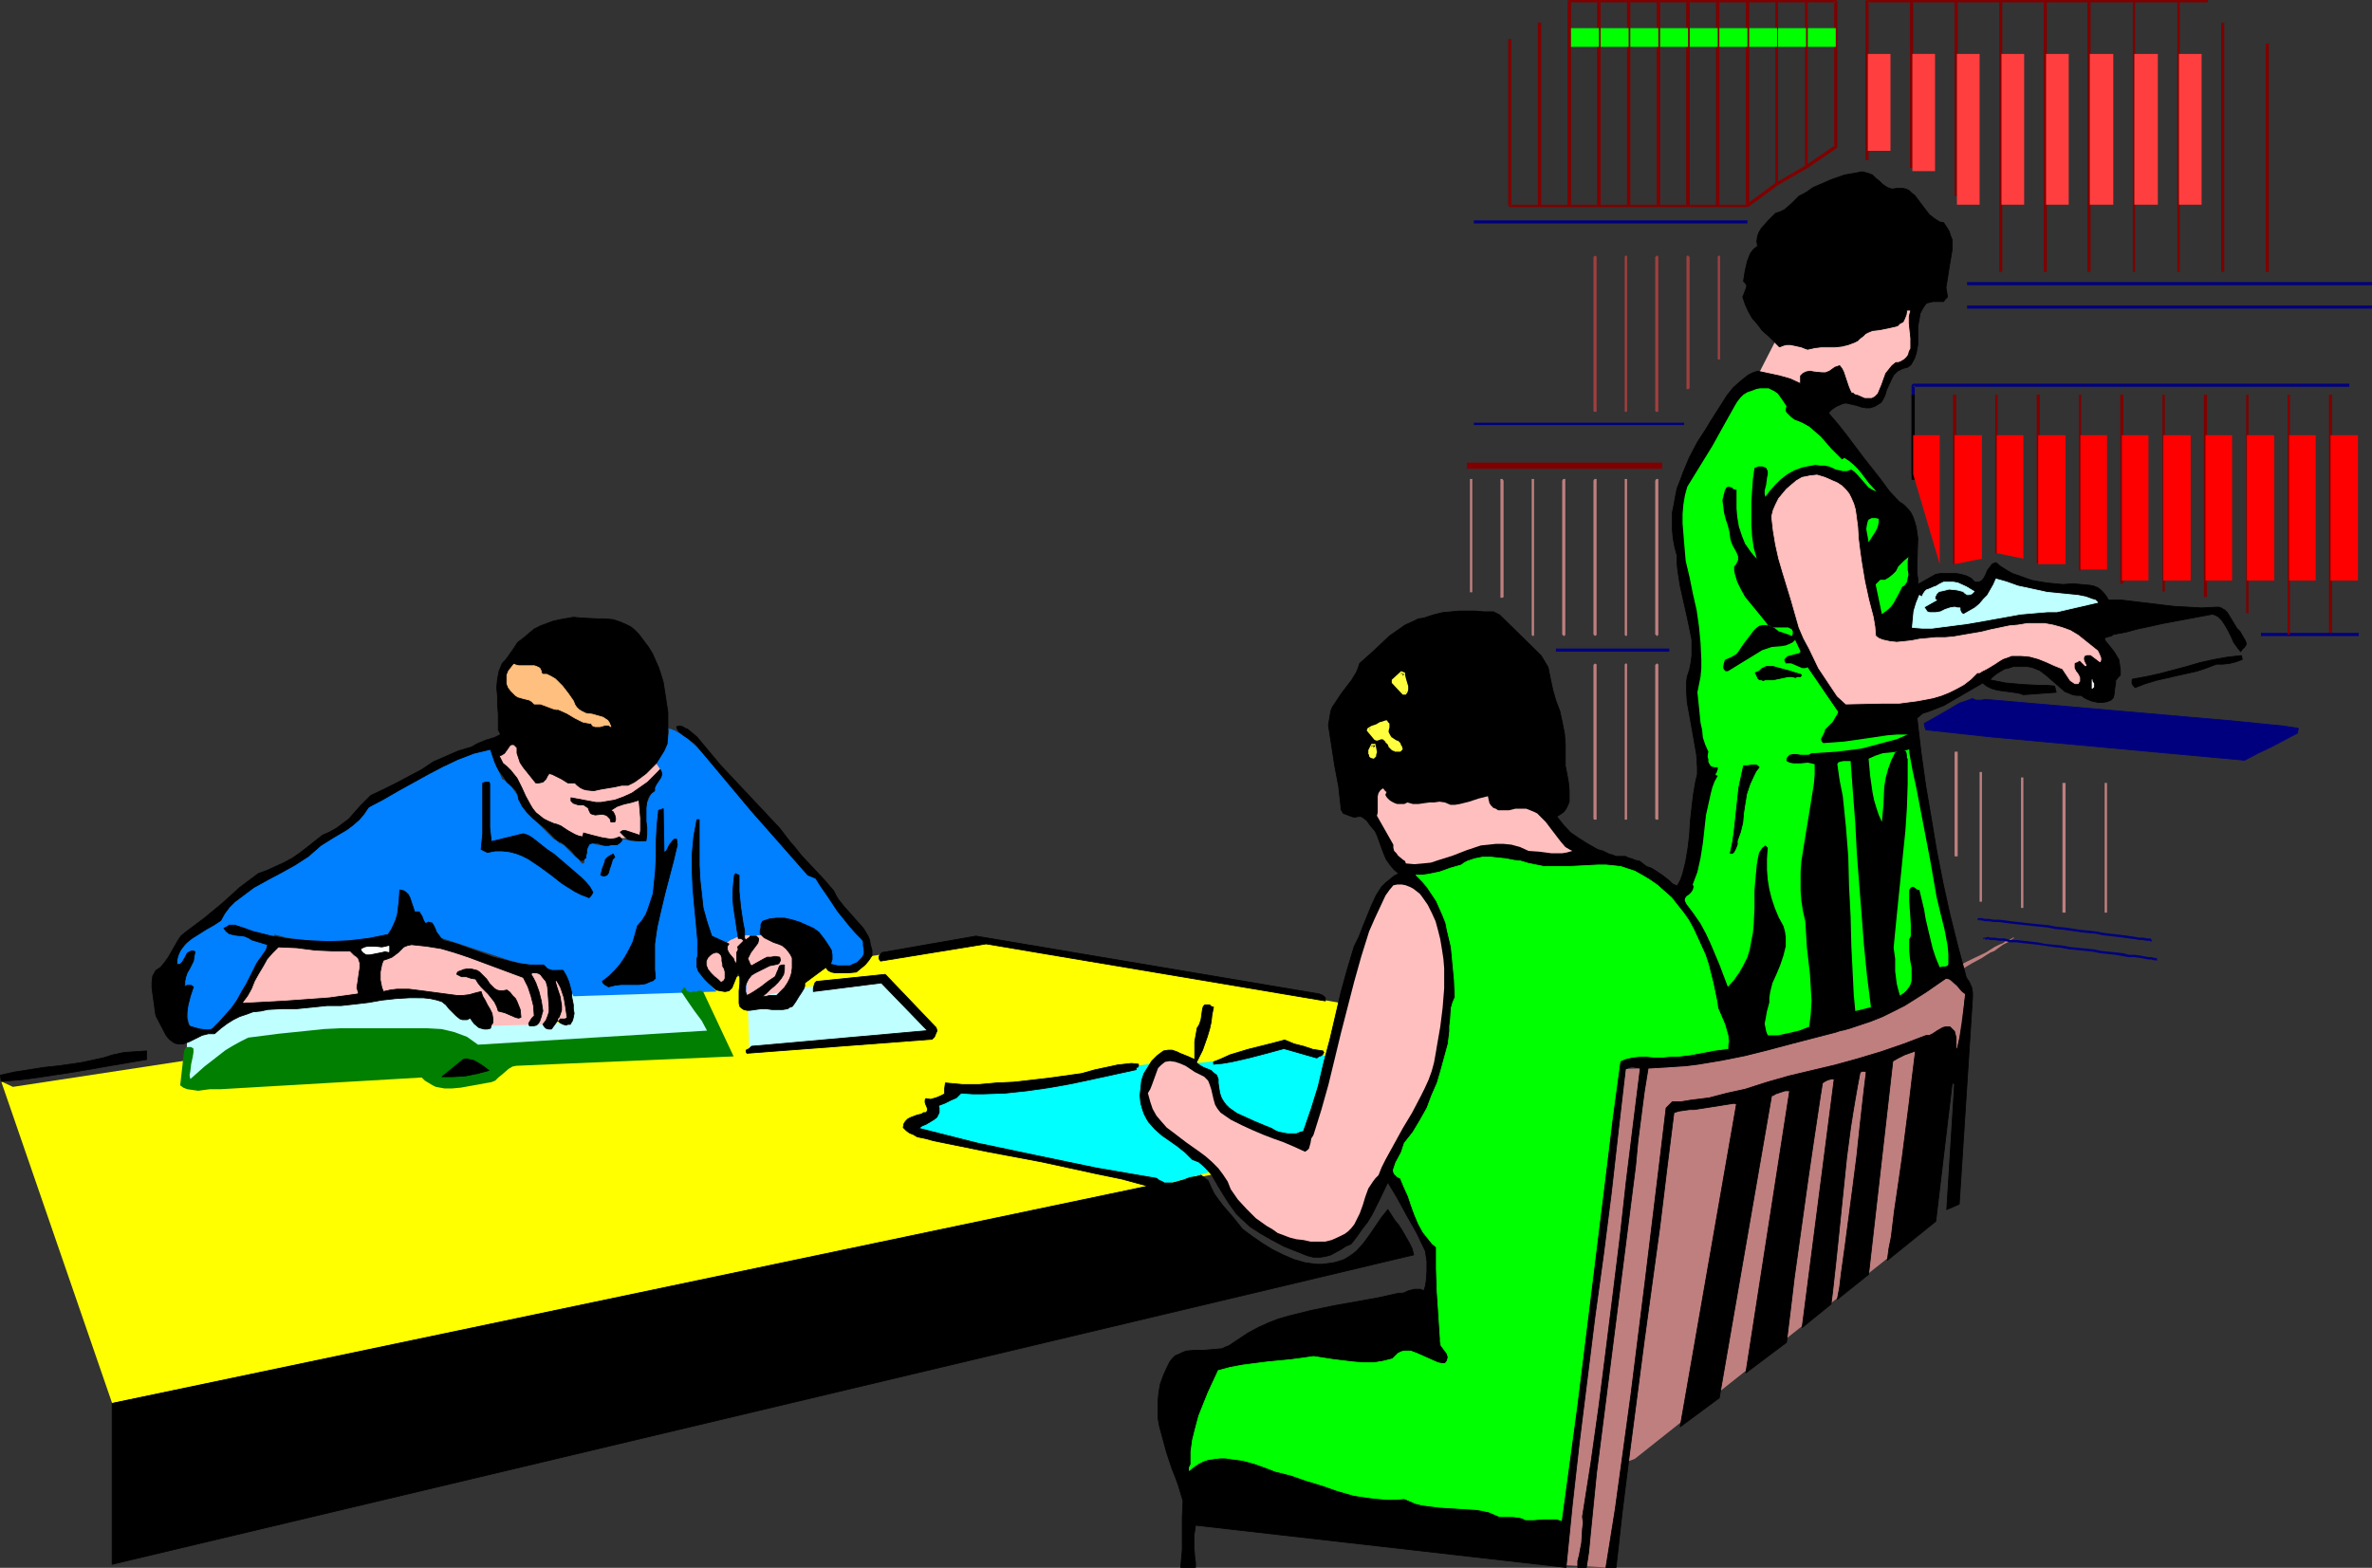 <?xml version="1.0" encoding="UTF-8" standalone="no"?>
<svg
   version="1.0"
   width="129.745mm"
   height="85.777mm"
   id="svg142"
   sodipodi:docname="Studying in Library 2.wmf"
   xmlns:inkscape="http://www.inkscape.org/namespaces/inkscape"
   xmlns:sodipodi="http://sodipodi.sourceforge.net/DTD/sodipodi-0.dtd"
   xmlns="http://www.w3.org/2000/svg"
   xmlns:svg="http://www.w3.org/2000/svg">
  <rect width="100%" height="100%" fill="#333333" stroke="none"/>
  <sodipodi:namedview
     id="namedview142"
     pagecolor="#ffffff"
     bordercolor="#000000"
     borderopacity="0.25"
     inkscape:showpageshadow="2"
     inkscape:pageopacity="0.0"
     inkscape:pagecheckerboard="0"
     inkscape:deskcolor="#d1d1d1"
     inkscape:document-units="mm" />
  <defs
     id="defs1">
    <pattern
       id="WMFhbasepattern"
       patternUnits="userSpaceOnUse"
       width="6"
       height="6"
       x="0"
       y="0" />
  </defs>
  <path
     style="fill:#ffbfbf;fill-opacity:1;fill-rule:evenodd;stroke:none"
     d="m 105.767,153.171 h 0.162 l 0.162,0.162 0.323,0.485 0.485,0.323 0.646,0.485 0.646,0.485 0.808,0.646 0.97,0.646 1.939,1.293 2.424,1.293 2.424,0.969 1.293,0.485 1.293,0.162 2.586,0.323 h 2.586 l 2.424,-0.323 2.424,-0.485 0.97,-0.162 0.97,-0.485 0.97,-0.323 0.808,-0.485 0.808,-0.323 0.485,-0.485 0.485,-0.485 0.323,-0.485 1.293,2.1 -3.878,5.009 0.162,9.048 -4.686,0.323 h -0.162 -0.162 l -0.485,0.162 h -0.808 l -0.808,0.162 -0.808,0.162 h -2.101 l -2.101,-0.162 -1.131,-0.162 -1.131,-0.323 -0.97,-0.323 -0.97,-0.646 -0.808,-0.646 -0.646,-0.808 v 0 h -0.162 l -0.323,-0.162 -0.485,-0.162 -0.97,-0.323 -1.131,-0.485 -1.131,-0.969 -0.646,-0.485 -0.485,-0.646 -0.646,-0.646 -0.323,-0.808 -0.485,-0.969 -0.323,-0.969 -5.494,-8.079 z"
     id="path1" />
  <path
     style="fill:#bf7f7f;fill-opacity:1;fill-rule:evenodd;stroke:none"
     d="m 340.733,220.87 h 0.646 l 0.646,-0.162 h 0.646 0.97 0.97 l 1.131,-0.162 1.454,-0.162 1.293,-0.162 1.616,-0.162 1.778,-0.323 1.778,-0.162 1.778,-0.323 2.101,-0.323 2.101,-0.485 2.101,-0.485 2.262,-0.485 2.424,-0.646 2.424,-0.646 2.586,-0.646 2.586,-0.808 2.586,-0.808 2.747,-0.969 2.747,-0.969 2.747,-1.131 2.909,-1.131 2.909,-1.293 2.747,-1.454 3.07,-1.454 2.909,-1.454 2.909,-1.777 1.616,-0.808 1.293,-0.808 2.424,-1.454 2.101,-1.131 0.97,-0.646 0.808,-0.485 0.808,-0.323 0.646,-0.485 1.131,-0.808 0.97,-0.485 0.646,-0.485 0.485,-0.323 h 0.162 v -0.162 h -0.162 l -0.323,0.162 -0.485,0.323 -0.646,0.162 -0.646,0.485 -0.808,0.323 -0.97,0.485 -1.778,1.131 -4.04,1.939 -1.778,0.969 -0.808,0.485 -0.646,0.323 -0.646,0.323 -0.323,0.162 -0.323,0.162 -0.162,0.162 4.525,4.039 -1.778,12.603 -2.747,-3.716 -5.01,40.555 -58.822,46.695 -2.101,0.808 -3.878,21.651 -9.211,-0.485 13.251,-102.599 z"
     id="path2" />
  <path
     style="fill:#ffff00;fill-opacity:1;fill-rule:evenodd;stroke:none"
     d="m 2.666,224.748 199.253,-30.376 79.346,13.734 4.363,27.467 L 23.19,290.185 0.242,223.617 Z"
     id="path3" />
  <path
     style="fill:#bfffff;fill-opacity:1;fill-rule:evenodd;stroke:none"
     d="m 38.703,214.084 v 0 h 0.323 0.323 0.485 l 1.293,-0.323 1.454,-0.323 1.616,-0.485 1.454,-0.646 0.646,-0.485 0.485,-0.485 0.485,-0.485 0.323,-0.646 v -0.162 h 0.162 l 0.323,-0.162 0.323,-0.323 0.646,-0.323 0.808,-0.162 0.97,-0.323 1.293,-0.323 1.454,-0.323 1.939,-0.162 0.97,-0.162 1.131,-0.162 1.293,-0.162 1.293,-0.162 h 1.454 l 1.616,-0.162 1.778,-0.162 h 1.778 1.778 l 2.101,-0.162 h 0.162 l 0.485,-0.162 0.646,-0.162 0.97,-0.162 1.131,-0.323 1.293,-0.323 1.616,-0.323 1.778,-0.162 1.778,-0.162 1.939,-0.162 h 2.101 l 2.101,0.162 2.262,0.162 2.101,0.323 2.262,0.646 2.101,0.646 4.04,5.009 14.059,-0.808 h 0.162 l 0.162,0.162 0.646,0.162 0.97,0.162 0.97,-0.162 0.485,-0.162 0.485,-0.323 0.323,-0.323 0.162,-0.646 0.162,-0.808 v -0.969 l -0.162,-1.131 -0.323,-1.454 24.078,-1.939 5.979,11.31 -50.096,2.262 h -0.162 -0.162 l -0.485,-0.162 h -0.485 l -0.646,-0.162 -0.808,-0.162 -0.97,-0.323 -1.131,-0.162 -1.131,-0.162 -1.131,-0.162 -1.454,-0.162 -1.454,-0.323 -3.232,-0.323 -3.555,-0.162 -3.717,-0.323 h -3.878 -4.202 l -4.202,0.323 -4.202,0.646 -4.363,0.808 -4.202,1.131 -2.101,0.646 -1.939,0.808 -9.534,5.17 z"
     id="path4" />
  <path
     style="fill:#007fff;fill-opacity:1;fill-rule:evenodd;stroke:none"
     d="m 78.457,165.451 0.162,-0.162 h 0.162 l 0.162,-0.162 0.485,-0.162 0.323,-0.323 0.646,-0.323 1.293,-0.646 1.454,-0.969 1.778,-0.808 1.939,-1.131 1.939,-0.969 4.04,-1.939 1.939,-0.969 1.778,-0.808 1.778,-0.646 1.454,-0.323 0.646,-0.323 h 0.485 0.485 0.485 v 0 0.323 l 0.162,0.162 v 0.485 l 0.323,0.969 0.162,1.131 0.323,1.131 0.485,0.969 0.323,0.808 0.162,0.323 0.323,0.162 0.485,0.323 0.485,0.323 0.485,0.646 0.485,0.646 1.131,1.616 0.323,0.808 0.162,0.808 0.162,0.323 0.485,0.485 0.323,0.485 0.485,0.485 1.293,1.293 1.454,1.454 1.293,1.293 1.293,1.293 0.646,0.323 0.485,0.485 0.485,0.162 0.162,0.162 h 0.162 l 0.323,0.323 0.323,0.323 0.485,0.485 0.97,0.969 0.485,0.485 0.485,0.323 0.323,0.323 0.162,0.323 0.323,0.323 h 0.323 l 0.162,-0.162 v -0.485 l 0.162,-0.485 0.162,-0.808 v -0.969 l 0.162,-0.808 0.162,-0.485 0.162,-0.162 0.162,-0.162 0.323,0.162 0.323,0.162 0.97,0.323 1.131,0.162 h 1.293 l 0.646,-0.162 0.808,-0.323 0.646,-0.323 0.808,-0.485 v 0 h 0.323 l 0.646,0.162 0.646,0.162 1.293,0.162 0.808,-0.162 0.646,-0.162 0.485,-7.271 3.232,-6.948 -1.131,-1.616 v 0 l 0.162,-0.323 v -0.162 l 0.323,-0.323 0.485,-0.969 0.646,-0.969 0.485,-1.293 0.323,-1.131 0.162,-1.131 v -0.485 l -0.162,-0.485 h 0.162 l 0.162,0.162 h 0.323 l 0.323,0.162 0.485,0.162 0.485,0.323 0.646,0.323 0.646,0.485 0.808,0.485 0.808,0.808 0.97,0.808 0.97,0.969 1.131,1.131 1.131,1.293 1.293,1.616 2.586,3.07 2.586,3.231 2.424,2.908 1.131,1.293 1.131,1.131 0.97,1.131 0.97,1.131 0.808,0.808 0.646,0.808 0.485,0.646 0.323,0.323 0.323,0.323 0.162,0.162 v 0 l 0.162,0.162 0.162,0.162 0.162,0.323 0.808,0.646 0.808,0.808 1.778,1.777 0.646,0.646 0.646,0.485 0.646,0.323 0.485,0.808 0.808,0.808 0.646,0.969 1.293,2.262 0.646,1.131 0.485,0.969 1.293,1.293 1.131,1.131 0.808,0.969 0.808,0.969 0.646,0.969 0.485,0.808 0.485,0.808 0.162,0.646 0.162,0.646 v 0.485 0.485 l -0.162,0.323 -0.485,0.808 -0.808,0.485 -0.97,0.323 -0.97,0.162 h -1.131 -0.97 l -0.97,-0.162 h -0.808 l -0.646,-0.162 -0.323,-0.162 0.162,-0.969 -0.162,-0.808 v -0.808 l -0.162,-0.808 -0.646,-1.293 -0.646,-1.131 -0.808,-0.969 -1.131,-0.646 -0.97,-0.485 -1.293,-0.323 -1.131,-0.323 -1.131,-0.162 -1.131,-0.162 h -3.07 -0.323 l -0.485,0.646 -0.323,0.646 -0.162,0.485 0.162,0.485 0.162,0.323 0.323,0.323 0.485,0.162 0.646,0.323 1.293,0.485 1.131,0.646 0.808,0.808 0.646,0.808 0.485,0.808 0.323,0.969 0.162,0.808 v 0.969 l -0.162,0.969 -0.162,0.969 -0.323,0.808 -0.485,0.808 -0.97,1.616 -0.646,0.646 -0.646,0.646 -7.272,-0.808 1.131,-7.594 -2.747,1.939 -4.848,-6.624 -2.747,6.948 3.878,4.524 -29.573,0.969 -2.262,-5.493 -2.747,0.162 -8.242,-2.1 -13.736,-4.524 -12.605,-0.162 v 0 h -0.323 l -0.485,0.162 -0.646,0.162 -0.808,0.162 -0.97,0.162 -1.293,0.162 -1.293,0.162 -1.454,0.162 H 69.892 l -1.778,-0.162 h -2.101 l -1.939,-0.323 -2.424,-0.323 -2.424,-0.323 -2.424,-0.646 -8.888,15.511 -0.162,0.162 -0.323,0.323 -0.485,0.646 -0.485,0.646 -1.454,1.454 -0.808,0.646 -0.97,0.485 -0.808,0.485 -0.808,0.323 -0.808,-0.162 -0.323,-0.162 -0.323,-0.162 -0.323,-0.323 -0.323,-0.485 -0.162,-0.485 -0.323,-0.646 -0.162,-0.646 v -0.969 l -0.162,-0.969 v -1.131 l -2.909,-9.21 0.162,-0.162 0.162,-0.323 0.323,-0.323 0.485,-0.646 0.485,-0.646 0.808,-0.969 0.97,-0.969 0.97,-1.131 1.293,-1.293 1.454,-1.293 1.778,-1.454 1.939,-1.616 2.101,-1.616 2.262,-1.777 2.586,-1.777 2.909,-1.939 z"
     id="path5" />
  <path
     style="fill:#ffbfbf;fill-opacity:1;fill-rule:evenodd;stroke:none"
     d="m 91.869,196.311 h 0.162 l 0.485,0.162 0.646,0.162 0.97,0.323 1.131,0.323 1.293,0.323 2.747,0.969 2.747,0.969 1.454,0.485 1.293,0.485 1.131,0.485 0.97,0.323 0.808,0.323 0.485,0.485 0.323,0.162 0.323,0.162 0.323,0.162 h 0.162 l 0.162,-0.162 0.162,-0.323 -0.162,-0.969 v -0.323 -0.162 l 4.848,1.939 0.485,7.432 -2.586,1.777 -10.989,0.323 -8.242,-5.655 -14.544,-1.293 0.162,-7.271 5.656,-3.393 z"
     id="path6" />
  <path
     style="fill:#ffbfbf;fill-opacity:1;fill-rule:evenodd;stroke:none"
     d="m 164.913,200.835 -0.323,1.293 -0.323,1.131 -0.485,0.808 -0.646,0.969 -0.646,0.808 -0.808,0.485 -0.646,0.485 -0.808,0.485 -0.97,0.162 -0.808,0.162 h -0.808 l -0.808,-0.162 -0.646,-0.162 -0.808,-0.485 -0.646,-0.485 -0.485,-0.646 0.162,-5.17 -2.586,-0.485 -1.939,3.878 v -5.17 h -0.162 v -0.162 l -0.162,-0.646 -0.162,-0.969 0.162,-0.646 v -0.485 l 0.323,-0.485 0.485,-0.485 0.646,-0.485 0.808,-0.323 0.97,-0.485 1.293,-0.162 h 1.616 1.939 0.162 0.162 l 0.485,0.162 0.485,0.323 1.293,0.485 1.454,0.808 1.293,1.131 0.646,0.646 0.485,0.646 0.485,0.646 0.323,0.808 v 0.808 z"
     id="path7" />
  <path
     style="fill:#ffbfbf;fill-opacity:1;fill-rule:evenodd;stroke:none"
     d="m 367.074,70.446 27.957,-8.402 0.808,6.463 v 0.162 l -0.162,0.485 v 0.646 l -0.162,0.808 -0.485,1.777 -0.323,0.969 -0.323,0.646 -0.646,0.646 -0.646,0.485 -0.808,0.485 -0.808,0.485 -0.808,0.646 -0.808,0.808 -0.485,0.969 -0.162,0.646 -0.162,0.646 -0.162,0.808 -0.162,0.485 -0.323,0.646 -0.485,0.323 -0.485,0.485 -0.485,0.323 -0.646,0.162 h -0.646 -0.646 -0.646 l -0.646,-0.162 -0.485,-0.323 -0.646,-0.485 -0.485,-0.323 -0.485,-0.646 -0.323,-0.646 -0.323,-0.646 -0.485,-0.485 -0.485,-0.323 -0.485,-0.323 -0.485,-0.162 h -0.485 l -1.293,0.162 -0.97,0.323 -0.808,0.485 h -0.323 l -0.323,0.323 h -0.162 v 0 l -2.586,0.646 -8.565,-3.07 z"
     id="path8" />
  <path
     style="fill:#00ffff;fill-opacity:1;fill-rule:evenodd;stroke:none"
     d="m 196.909,224.425 h 0.646 l 0.646,0.162 h 6.302 l 3.232,-0.162 3.555,-0.162 3.232,-0.485 1.454,-0.162 1.454,-0.323 h 0.162 0.162 0.162 l 0.485,-0.162 0.97,-0.162 1.293,-0.162 1.454,-0.323 1.778,-0.323 3.717,-0.485 3.717,-0.646 1.778,-0.323 1.616,-0.323 1.454,-0.162 1.131,-0.162 h 0.323 0.323 l 0.323,-0.162 h 0.162 4.686 2.586 l 2.747,-0.162 2.586,-0.323 h 1.131 l 0.97,-0.323 0.808,-0.162 0.646,-0.323 0.485,-0.323 0.646,-0.323 1.616,-0.485 3.394,-0.969 1.616,-0.323 h 0.646 l 0.646,-0.162 0.485,-0.162 h 0.323 0.323 v 0 l 10.181,2.747 -5.333,18.258 -29.896,8.402 L 188.506,233.15 h 0.162 l 0.485,-0.162 0.646,-0.323 0.808,-0.323 0.646,-0.646 0.808,-0.808 0.323,-0.646 0.162,-0.646 0.323,-0.646 0.162,-0.808 v 0 l 0.323,-0.162 0.323,-0.162 0.485,-0.323 0.646,-0.485 0.646,-0.646 0.646,-0.808 z"
     id="path9" />
  <path
     style="fill:#bfffff;fill-opacity:1;fill-rule:evenodd;stroke:none"
     d="m 164.751,204.39 17.938,-2.424 10.019,11.633 -37.814,3.555 -0.323,-10.502 z"
     id="path10" />
  <path
     style="fill:#000000;fill-opacity:1;fill-rule:evenodd;stroke:#000000;stroke-width:0.162px;stroke-linecap:round;stroke-linejoin:round;stroke-miterlimit:4;stroke-dasharray:none;stroke-opacity:1"
     d="m 0.242,223.617 3.878,-0.323 3.717,-0.485 7.434,-1.131 7.434,-1.293 7.595,-1.293 v -1.777 l -2.424,0.162 -2.262,0.162 -2.262,0.485 -2.101,0.646 -4.525,0.969 -2.262,0.323 -2.262,0.323 -3.07,0.323 -3.07,0.485 -3.07,0.485 -2.909,0.646 z"
     id="path11" />
  <path
     style="fill:#000000;fill-opacity:1;fill-rule:evenodd;stroke:#000000;stroke-width:0.162px;stroke-linecap:round;stroke-linejoin:round;stroke-miterlimit:4;stroke-dasharray:none;stroke-opacity:1"
     d="m 292.253,259.486 -0.323,-1.293 -0.646,-1.293 -1.293,-2.262 -0.808,-1.293 -0.808,-0.969 -1.454,-2.262 -1.293,1.616 -2.424,3.555 -1.293,1.777 -1.454,1.616 -0.808,0.646 -0.97,0.646 -0.808,0.485 -0.97,0.323 -1.131,0.323 -1.131,0.162 -1.293,0.162 h -1.131 l -1.293,-0.162 -1.131,-0.162 -2.262,-0.646 -2.262,-0.969 -2.262,-1.131 -2.101,-1.293 -2.101,-1.454 -1.939,-1.454 -1.939,-2.424 -2.101,-2.424 -0.97,-1.293 -0.808,-1.131 -0.646,-1.293 -0.646,-1.454 -1.454,-1.131 -1.131,0.323 -1.131,0.162 -1.293,0.485 -1.131,0.323 -1.131,0.323 h -1.293 -0.485 l -0.485,-0.323 -0.485,-0.162 -0.646,-0.485 -12.282,-2.1 -12.443,-2.585 -12.282,-2.585 -12.12,-3.07 0.646,-0.485 0.808,-0.323 1.616,-0.969 0.646,-0.485 0.323,-0.646 0.162,-0.323 v -0.485 -0.485 l -0.162,-0.485 1.293,-0.485 1.293,-0.646 1.131,-0.485 0.485,-0.485 0.485,-0.485 2.424,0.162 h 2.262 l 4.525,-0.162 4.525,-0.485 4.525,-0.646 4.525,-0.808 4.525,-0.969 8.888,-1.939 v -0.162 -0.323 h 0.323 l 0.162,-0.323 v -0.162 -0.162 l -1.454,-0.162 -1.454,0.162 -1.454,0.162 -1.454,0.323 -3.07,0.646 -2.909,0.808 -6.949,0.969 -7.11,0.808 -3.555,0.162 -3.555,0.323 h -3.394 l -3.555,-0.323 -0.162,1.131 v 1.131 l -0.97,0.485 -0.808,0.323 -1.131,0.323 -0.97,-0.162 -0.162,0.323 v 0.485 l 0.162,0.485 0.162,0.323 0.162,0.485 v 0.323 l -0.162,0.323 -0.162,0.162 h -0.485 l -0.485,0.323 -0.808,0.162 -1.293,0.485 -0.646,0.323 -0.485,0.485 -0.323,0.485 -0.162,0.808 0.646,0.646 0.646,0.485 0.808,0.323 0.808,0.485 1.616,0.323 1.778,0.485 11.15,2.262 11.15,2.1 11.15,2.424 5.494,1.131 5.333,1.454 -214.12,44.917 v 33.284 z"
     id="path12" />
  <path
     style="fill:#000000;fill-opacity:1;fill-rule:evenodd;stroke:#000000;stroke-width:0.162px;stroke-linecap:round;stroke-linejoin:round;stroke-miterlimit:4;stroke-dasharray:none;stroke-opacity:1"
     d="m 34.34,214.084 0.646,0.808 0.646,0.485 0.485,0.323 0.646,0.162 h 0.646 0.485 l 1.293,-0.485 2.586,-1.293 1.293,-0.323 h 0.646 0.646 l 1.293,-1.131 1.293,-0.969 1.293,-0.808 1.293,-0.646 1.454,-0.485 1.293,-0.485 1.616,-0.162 1.454,-0.323 2.909,-0.162 h 3.07 l 3.232,-0.323 3.07,-0.323 h 2.909 l 2.909,-0.323 2.747,-0.323 2.747,-0.485 2.909,-0.323 2.747,-0.162 H 87.506 l 1.454,0.162 1.454,0.323 0.485,0.162 0.485,0.162 0.808,0.646 0.646,0.808 0.808,0.808 0.646,0.646 0.808,0.646 0.485,0.162 h 0.485 0.485 l 0.646,-0.323 0.808,1.131 0.97,0.808 0.485,0.162 0.646,0.162 h 0.646 l 0.646,-0.162 0.162,-0.646 0.323,-0.485 v -0.969 l -0.162,-0.969 -0.485,-0.969 -0.485,-0.808 -0.485,-0.969 -0.485,-0.808 -0.323,-0.969 -1.293,0.323 -1.131,0.323 -1.293,0.162 h -1.293 l -2.424,-0.323 -2.424,-0.323 -2.424,-0.323 -2.586,-0.323 h -1.293 -1.293 l -1.293,0.162 -1.454,0.323 -0.323,-0.808 -0.162,-0.808 -0.162,-0.808 v -0.808 -0.808 l 0.162,-0.808 0.162,-0.808 0.323,-0.808 0.97,-0.323 0.808,-0.323 1.293,-0.969 1.131,-1.131 0.808,-0.323 0.808,-0.162 3.07,0.323 3.07,0.485 2.747,0.808 2.909,0.969 5.656,2.1 5.656,2.1 0.97,1.939 0.646,1.939 0.485,1.939 0.162,2.1 -0.485,0.485 -0.323,0.485 -0.162,0.323 -0.162,0.162 v 0.323 l 0.162,0.323 h 0.808 l 0.646,-0.162 0.323,-0.323 0.323,-0.485 0.323,-0.969 0.162,-0.646 0.162,-0.485 -0.323,-2.1 -0.485,-1.939 -0.646,-1.777 -0.485,-0.969 -0.485,-0.808 0.162,-0.323 h 0.646 0.646 l 0.485,0.323 0.323,0.485 0.808,0.969 0.323,1.131 0.323,4.201 v 0.969 l -0.323,0.969 -0.323,0.808 -0.646,0.808 0.323,0.485 0.323,0.323 0.485,0.162 h 0.646 l 1.293,-1.777 0.485,0.485 0.646,0.323 0.646,0.162 0.323,-0.162 h 0.485 l 0.485,-0.808 0.162,-0.646 0.162,-0.808 -0.162,-0.969 v -0.808 l -0.323,-1.616 v -0.808 l -0.323,-1.293 -0.323,-1.131 -0.485,-1.131 -0.646,-1.131 h -0.646 -1.616 l -0.485,-0.162 -0.485,-0.162 -0.323,-0.323 -0.485,-0.485 h -1.293 -1.454 l -2.586,-0.323 -2.586,-0.646 -2.586,-0.646 -4.848,-1.777 -2.586,-0.969 -2.586,-0.646 -0.323,-0.162 -0.323,-0.323 -0.485,-0.646 -0.485,-0.646 -0.323,-0.808 -0.323,-0.646 -0.323,-0.485 h -0.323 l -0.323,-0.162 -0.323,0.162 -0.323,0.162 -0.323,-0.485 -0.162,-0.323 -0.162,-0.485 -0.162,-0.323 -0.323,-0.485 -0.162,-0.323 h -0.485 -0.485 l -0.485,-1.454 -0.485,-1.454 -0.323,-0.646 -0.485,-0.485 -0.485,-0.323 -0.808,-0.162 -0.162,2.424 -0.323,2.585 -0.323,1.131 -0.485,1.131 -0.485,0.969 -0.646,0.969 -4.04,0.808 -4.04,0.485 -4.04,0.162 -4.04,-0.162 -4.04,-0.323 -3.878,-0.646 -3.878,-0.969 -1.778,-0.646 -1.939,-0.646 h -0.485 -0.646 l -0.485,0.323 -0.646,0.323 0.485,0.646 0.646,0.485 0.646,0.162 0.808,0.162 1.616,0.162 0.808,0.323 0.808,0.485 3.232,0.969 -0.162,0.646 -0.162,0.485 -0.808,1.131 -0.808,1.131 -0.323,0.485 -0.323,0.646 -1.778,3.555 -0.97,1.616 -0.97,1.777 -1.131,1.616 -1.293,1.454 -1.293,1.454 -1.454,1.454 -0.646,0.162 h -0.646 l -1.293,-0.162 -1.131,-0.323 -1.131,-0.323 -0.323,-1.131 -0.162,-0.969 0.162,-0.969 0.162,-1.131 0.485,-1.939 0.646,-1.939 -0.485,-0.323 h -0.323 -0.485 l -0.485,0.323 v -1.131 l 0.162,-0.808 0.323,-0.969 0.485,-0.808 0.808,-1.616 0.162,-0.969 0.162,-0.969 -0.323,-0.162 h -0.323 l -0.485,0.162 -0.485,0.323 -0.323,0.646 -0.646,1.131 -0.485,0.485 h -0.323 l -0.323,0.162 v -0.969 l 0.162,-0.808 0.323,-0.808 0.323,-0.646 0.485,-0.646 0.485,-0.646 1.293,-0.969 3.07,-1.939 1.454,-0.808 1.454,-0.969 0.808,-1.454 0.97,-1.293 1.131,-1.131 1.293,-0.969 1.293,-0.969 1.293,-0.969 2.909,-1.616 2.747,-1.454 2.909,-1.616 2.747,-1.777 1.293,-1.131 1.293,-1.131 2.586,-1.616 2.747,-1.616 1.293,-0.969 1.293,-1.131 0.97,-1.131 0.97,-1.454 3.07,-1.616 3.07,-1.777 6.141,-3.393 3.07,-1.616 3.07,-1.454 3.394,-1.293 3.394,-0.808 0.808,2.424 0.485,1.131 0.646,1.131 0.808,0.969 0.646,1.131 0.97,0.808 0.97,0.969 0.323,0.808 0.162,0.969 0.808,1.454 0.97,1.293 1.131,1.131 2.586,2.1 1.293,1.293 1.293,1.293 0.808,0.323 0.646,0.485 1.131,0.969 0.485,0.485 0.485,0.646 0.485,0.485 0.646,0.646 h 0.646 l 0.162,-0.323 0.323,-0.162 v -0.485 l 0.162,-0.485 v -0.646 l 0.162,-0.485 0.162,-0.323 0.162,-0.323 0.162,-0.162 0.485,-0.162 h 0.485 0.808 l 0.646,0.323 0.646,0.162 h 0.808 l 0.646,-0.162 h 0.646 0.485 l 0.485,-0.323 0.485,-0.485 v -0.323 l -0.162,-0.162 -0.323,-0.323 -0.808,0.323 -0.97,0.162 -0.97,-0.162 -0.97,-0.162 -1.939,-0.485 -1.778,-0.485 v 0.162 l -0.162,0.485 v 0.162 l -0.808,-0.162 -0.808,-0.323 -1.454,-0.808 -1.454,-0.969 -0.808,-0.323 -0.646,-0.162 -1.131,-0.485 -0.97,-0.485 -0.808,-0.646 -0.808,-0.646 -0.646,-0.808 -0.485,-0.808 -0.97,-1.777 -0.808,-1.777 -0.97,-1.939 -1.293,-1.616 -0.808,-0.808 -0.808,-0.646 -0.808,-1.616 h 0.323 l 0.323,-0.162 0.485,-0.323 0.808,-1.131 0.323,-0.485 0.323,-0.162 h 0.323 0.162 l 0.323,0.323 0.323,0.323 v 1.131 l 0.323,0.969 0.323,0.969 0.646,0.969 1.293,1.616 1.293,1.616 h 0.323 0.323 l 0.808,-0.162 0.646,-0.646 0.162,-0.323 0.162,-0.323 0.323,-0.485 0.646,0.162 0.646,0.323 1.293,0.646 1.293,0.808 h 0.646 0.808 l 0.485,0.485 0.646,0.485 0.646,0.323 0.646,0.162 1.454,0.162 1.454,-0.323 2.909,-0.485 1.454,-0.323 h 1.293 l 1.293,-0.646 1.131,-0.808 1.293,-0.969 0.97,-0.969 1.131,-1.131 0.808,-1.293 0.808,-1.293 0.646,-1.454 0.162,-3.231 v -3.231 l -0.485,-3.231 -0.485,-3.07 -0.485,-1.616 -0.485,-1.454 -0.646,-1.454 -0.646,-1.454 -0.808,-1.293 -0.97,-1.293 -0.97,-1.293 -1.131,-1.131 -0.646,-0.485 -0.646,-0.323 -1.454,-0.646 -1.454,-0.485 -1.616,-0.162 h -1.616 l -3.232,-0.162 -1.778,-0.162 -2.747,0.485 -1.454,0.323 -1.293,0.485 -1.293,0.485 -1.293,0.646 -0.97,0.808 -1.131,0.969 -0.646,0.485 -0.646,0.485 -0.97,1.454 -1.131,1.616 -0.485,0.646 -0.646,0.646 -0.646,1.616 -0.323,1.616 -0.162,1.777 0.162,1.777 v 1.777 l 0.162,1.777 v 1.777 1.616 l 0.485,0.969 -1.293,0.646 -1.616,0.485 -1.616,0.646 -0.646,0.323 -0.808,0.485 -2.747,0.808 -2.586,1.131 -2.586,1.131 -2.424,1.616 -5.171,2.747 -2.586,1.293 -2.747,1.293 -2.262,2.262 -2.262,2.585 -1.293,0.969 -1.293,0.969 -1.454,0.808 -1.454,0.646 -3.07,2.424 -1.454,1.131 -1.616,1.131 -1.778,0.969 -1.778,0.808 -1.778,0.808 -1.778,0.646 -1.939,1.454 -1.939,1.454 -3.555,3.231 -3.717,3.07 -1.939,1.454 -1.939,1.454 -0.97,0.808 -0.646,0.969 -0.646,1.131 -1.293,2.262 -0.808,1.131 -0.808,0.969 -0.97,0.646 -0.646,1.131 -0.162,1.293 v 1.131 l 0.162,1.293 0.162,1.131 0.162,1.131 0.162,1.293 0.162,0.969 z"
     id="path13" />
  <path
     style="fill:#007f00;fill-opacity:1;fill-rule:evenodd;stroke:none"
     d="m 87.183,222.809 0.646,0.646 0.808,0.485 0.808,0.485 0.646,0.323 1.778,0.323 h 1.616 l 1.778,-0.162 1.778,-0.323 3.555,-0.646 0.97,-0.162 0.808,-0.323 0.646,-0.646 0.808,-0.646 1.293,-1.131 0.808,-0.485 0.808,-0.162 44.925,-1.939 -6.302,-13.411 -0.485,-0.162 h -0.485 l -0.485,0.162 h -0.646 l -0.485,0.162 -0.485,-0.162 -0.323,-0.162 -0.323,-0.646 h -0.323 l -0.162,0.323 -0.162,0.162 -0.162,0.323 1.293,1.939 1.454,2.1 1.454,1.939 1.131,2.1 -47.349,2.908 -1.131,-0.808 -1.131,-0.808 -1.293,-0.485 -1.293,-0.485 -1.293,-0.323 -1.454,-0.323 -2.909,-0.162 H 85.406 82.497 79.588 77.002 73.609 70.377 l -3.394,0.162 -3.07,0.323 -6.302,0.646 -6.302,0.808 -1.616,0.808 -1.454,0.808 -1.616,0.969 -1.454,1.131 -2.909,2.262 -2.909,2.585 -0.162,-0.808 0.162,-0.808 0.162,-1.454 0.323,-1.454 0.162,-0.969 v -0.808 l -0.485,-0.323 h -0.646 -0.162 l -0.323,0.162 -0.162,0.323 -0.162,0.323 -0.808,7.109 0.646,0.485 0.808,0.323 1.131,0.162 1.131,0.162 2.424,-0.323 h 1.131 1.131 z"
     id="path14" />
  <path
     style="fill:#ffbfbf;fill-opacity:1;fill-rule:evenodd;stroke:#ffbfbf;stroke-width:0.162px;stroke-linecap:round;stroke-linejoin:round;stroke-miterlimit:4;stroke-dasharray:none;stroke-opacity:1"
     d="m 68.114,206.167 5.818,-0.808 -0.323,-1.131 0.162,-0.969 0.162,-1.131 0.162,-1.131 0.162,-0.969 v -0.808 l -0.162,-0.485 -0.162,-0.485 -0.323,-0.323 -0.485,-0.323 -0.808,-0.808 h -3.717 l -3.555,-0.162 -3.717,-0.485 -3.717,-0.162 -1.131,1.131 -1.131,1.293 -0.808,1.454 -0.97,1.616 -0.808,1.454 -0.646,1.616 -0.808,1.454 -0.97,1.293 8.888,-0.485 z"
     id="path15" />
  <path
     style="fill:#ffffff;fill-opacity:1;fill-rule:evenodd;stroke:#ffffff;stroke-width:0.162px;stroke-linecap:round;stroke-linejoin:round;stroke-miterlimit:4;stroke-dasharray:none;stroke-opacity:1"
     d="m 80.396,196.796 v -1.131 l -0.646,0.162 -0.808,0.162 -1.454,-0.162 h -0.808 -0.646 l -0.646,0.162 -0.646,0.323 0.162,0.323 0.323,0.323 0.485,0.323 h 0.808 l 0.808,-0.162 1.616,-0.323 0.646,-0.162 z"
     id="path16" />
  <path
     style="fill:#000000;fill-opacity:1;fill-rule:evenodd;stroke:#000000;stroke-width:0.162px;stroke-linecap:round;stroke-linejoin:round;stroke-miterlimit:4;stroke-dasharray:none;stroke-opacity:1"
     d="m 101.081,221.355 -1.293,-0.969 -1.293,-0.808 -0.646,-0.323 -0.808,-0.162 -0.646,-0.162 -0.646,0.162 -4.363,3.555 h 2.262 l 2.586,-0.162 2.424,-0.485 z"
     id="path17" />
  <path
     style="fill:#000000;fill-opacity:1;fill-rule:evenodd;stroke:#000000;stroke-width:0.162px;stroke-linecap:round;stroke-linejoin:round;stroke-miterlimit:4;stroke-dasharray:none;stroke-opacity:1"
     d="m 98.333,202.451 0.485,0.808 0.646,0.808 1.454,1.454 0.646,0.808 0.646,0.808 0.485,0.969 0.323,0.969 0.646,0.162 0.646,0.162 1.131,0.485 1.131,0.485 0.646,0.162 0.485,-0.162 -0.162,-1.616 -0.323,-0.808 -0.323,-0.808 -0.323,-0.646 -0.646,-0.646 -0.485,-0.646 -0.646,-0.485 -0.808,0.162 h -0.646 l -0.646,-0.162 -0.485,-0.323 -0.97,-0.969 -0.646,-0.969 -0.97,-0.969 -0.485,-0.485 -0.485,-0.323 -0.646,-0.162 -0.646,-0.162 H 96.556 l -0.808,0.162 -0.323,0.162 -0.485,0.162 -0.323,0.162 -0.162,0.323 v 0.162 l 0.97,0.485 h 0.97 l 0.97,0.323 z"
     id="path18" />
  <path
     style="fill:#000000;fill-opacity:1;fill-rule:evenodd;stroke:#000000;stroke-width:0.162px;stroke-linecap:round;stroke-linejoin:round;stroke-miterlimit:4;stroke-dasharray:none;stroke-opacity:1"
     d="m 100.757,176.276 1.616,-0.323 h 1.454 l 1.454,0.162 1.293,0.323 1.293,0.485 1.293,0.646 2.424,1.616 2.424,1.777 2.262,1.777 1.293,0.808 1.293,0.808 1.293,0.646 1.293,0.485 0.323,0.162 0.162,-0.162 0.162,-0.162 0.323,-0.485 0.162,-0.323 -0.646,-1.131 -0.808,-0.969 -0.97,-0.969 -1.131,-0.969 -2.262,-1.939 -2.262,-1.939 -1.454,-0.969 -1.616,-1.293 -1.454,-1.131 -0.808,-0.485 -0.97,-0.323 -6.626,1.616 -0.323,-2.908 v -2.908 -6.14 l -0.162,-0.323 h -0.323 -0.323 l -0.646,0.162 v 3.555 3.555 3.393 l -0.162,1.616 -0.162,1.616 z"
     id="path19" />
  <path
     style="fill:#ffbf7f;fill-opacity:1;fill-rule:evenodd;stroke:#ffbf7f;stroke-width:0.162px;stroke-linecap:round;stroke-linejoin:round;stroke-miterlimit:4;stroke-dasharray:none;stroke-opacity:1"
     d="m 106.252,143.477 0.323,0.323 0.485,0.323 1.131,0.323 1.293,0.323 0.485,0.323 0.485,0.485 h 0.646 0.646 l 1.293,0.485 1.293,0.485 0.646,0.162 h 0.485 l 1.778,0.808 1.616,0.969 1.616,0.808 0.808,0.162 0.97,0.162 0.162,0.323 0.162,0.162 0.485,0.162 h 0.485 0.485 l 1.131,-0.323 h 0.646 l 0.485,0.323 -0.323,-0.808 -0.323,-0.485 -0.485,-0.323 -0.485,-0.323 -1.131,-0.323 -1.131,-0.323 -1.293,-0.162 -0.97,-0.485 -0.485,-0.323 -0.485,-0.485 -0.323,-0.485 -0.323,-0.808 -1.131,-1.616 -1.131,-1.454 -1.454,-1.454 -0.808,-0.485 -0.97,-0.485 h -0.485 -0.323 l -0.323,-0.323 v -0.323 l -0.162,-0.323 -0.162,-0.323 -0.323,-0.162 -0.323,-0.162 -0.485,-0.162 h -0.646 -1.454 -1.131 l -0.646,-0.162 -0.323,-0.162 -0.646,0.808 -0.485,0.646 -0.323,0.808 v 0.969 0.808 l 0.323,0.808 0.485,0.646 z"
     id="path20" />
  <path
     style="fill:#ffbfbf;fill-opacity:1;fill-rule:evenodd;stroke:#ffbfbf;stroke-width:0.162px;stroke-linecap:round;stroke-linejoin:round;stroke-miterlimit:4;stroke-dasharray:none;stroke-opacity:1"
     d="m 115.463,211.014 v -0.323 l 0.162,-0.162 h 0.485 0.485 0.162 l 0.323,-0.162 -0.162,-0.969 -0.162,-1.131 -0.323,-1.939 -0.323,-0.969 -0.323,-0.969 -0.323,-0.646 -0.485,-0.808 0.323,1.131 0.323,0.969 0.323,0.969 0.162,0.969 0.162,0.969 v 0.969 l -0.323,0.969 z"
     id="path21" />
  <path
     style="fill:#000000;fill-opacity:1;fill-rule:evenodd;stroke:#000000;stroke-width:0.162px;stroke-linecap:round;stroke-linejoin:round;stroke-miterlimit:4;stroke-dasharray:none;stroke-opacity:1"
     d="m 121.604,167.067 0.162,0.485 0.162,0.323 0.162,0.323 0.323,0.162 0.646,0.162 1.454,-0.162 0.646,0.162 0.323,0.162 0.323,0.323 0.323,0.323 0.162,0.646 h 0.808 l 0.162,-0.485 v -0.323 l -0.162,-0.646 -0.323,-0.646 -0.485,-0.323 1.293,-0.808 1.454,-0.485 1.454,-0.323 1.616,-0.485 0.162,1.777 0.162,1.939 v 1.777 0.808 l -0.162,0.969 -0.485,-0.162 -0.485,-0.162 -0.485,-0.162 -0.485,-0.162 -0.97,-0.323 h -0.646 l -0.485,0.323 0.485,0.485 0.485,0.485 0.646,0.485 0.646,0.162 1.616,0.162 h 1.454 l 0.162,-1.293 v -1.454 l -0.162,-1.293 v -1.454 -1.293 l 0.162,-1.293 0.162,-0.646 0.323,-0.646 0.485,-0.485 0.646,-0.485 v -0.646 l 0.323,-0.646 0.646,-0.969 0.323,-0.485 0.162,-0.485 v -0.485 l -0.323,-0.646 -1.293,1.293 -1.293,1.293 -1.616,1.131 -1.616,1.131 -1.778,0.808 -1.778,0.646 -1.939,0.323 -0.97,0.162 h -0.97 l -5.171,-0.969 v 0 0.646 l 0.485,0.485 0.485,0.162 0.485,0.162 h 0.646 0.485 l 0.485,0.323 z"
     id="path22" />
  <path
     style="fill:#000000;fill-opacity:1;fill-rule:evenodd;stroke:#000000;stroke-width:0.162px;stroke-linecap:round;stroke-linejoin:round;stroke-miterlimit:4;stroke-dasharray:none;stroke-opacity:1"
     d="m 124.189,180.962 0.485,0.162 h 0.323 l 0.485,-0.162 0.323,-0.485 0.162,-0.646 0.485,-1.454 0.162,-0.646 0.485,-0.485 -0.323,-0.646 -0.646,0.323 -0.485,0.323 -0.485,0.485 -0.162,0.646 -0.485,1.293 z"
     id="path23" />
  <path
     style="fill:#000000;fill-opacity:1;fill-rule:evenodd;stroke:#000000;stroke-width:0.162px;stroke-linecap:round;stroke-linejoin:round;stroke-miterlimit:4;stroke-dasharray:none;stroke-opacity:1"
     d="m 125.805,204.067 1.293,-0.323 1.293,-0.162 h 3.717 l 1.293,-0.162 1.131,-0.485 0.485,-0.162 0.485,-0.485 -0.162,-1.777 v -1.777 -3.555 l 0.485,-3.393 0.808,-3.555 0.808,-3.393 1.778,-6.786 0.808,-3.393 -0.162,-1.131 h -0.485 l -0.323,0.323 -0.646,0.808 -0.485,0.969 -0.162,0.323 -0.485,0.323 -0.162,-9.048 -0.97,0.323 -0.323,3.07 -0.162,3.231 v 3.231 l -0.162,3.07 -0.323,3.231 -0.162,1.454 -0.485,1.454 -0.485,1.454 -0.485,1.293 -0.808,1.293 -0.97,1.131 -0.485,1.777 -0.485,1.616 -0.808,1.616 -0.808,1.454 -0.97,1.454 -1.131,1.293 -1.131,1.131 -1.454,1.131 0.162,0.323 0.323,0.323 z"
     id="path24" />
  <path
     style="fill:#000000;fill-opacity:1;fill-rule:evenodd;stroke:#000000;stroke-width:0.162px;stroke-linecap:round;stroke-linejoin:round;stroke-miterlimit:4;stroke-dasharray:none;stroke-opacity:1"
     d="m 143.581,153.656 5.818,6.948 5.818,6.948 5.979,6.786 5.818,6.624 1.616,0.646 1.131,1.777 1.131,1.616 2.262,3.393 2.586,3.231 1.293,1.454 1.454,1.454 v 0.969 l 0.162,1.131 v 0.485 l -0.162,0.485 -0.323,0.485 -0.485,0.485 -0.485,0.485 -0.808,0.323 -0.646,0.323 h -0.808 -1.778 l -1.454,-0.323 0.323,-0.969 v -0.969 l -0.162,-0.969 -0.485,-0.808 -0.97,-1.454 -1.131,-1.454 -1.131,-0.808 -1.454,-0.646 -1.454,-0.646 -1.616,-0.485 -1.454,-0.323 h -1.616 l -1.454,0.162 -1.454,0.485 -0.323,0.646 v 0.646 l -0.162,0.646 v 0.646 l 0.808,0.808 0.97,0.485 0.97,0.485 0.97,0.323 0.808,0.323 0.808,0.646 0.646,0.808 0.323,0.485 0.323,0.646 v 1.131 0.969 l -0.162,1.131 -0.323,0.969 -0.485,0.969 -0.646,0.969 -0.808,0.808 -0.808,0.808 h -0.808 -0.646 l -0.646,0.162 h -0.808 l 0.808,-0.646 0.808,-0.808 0.808,-0.646 0.808,-0.808 0.646,-0.808 0.485,-0.808 0.162,-0.969 v -0.485 -0.485 h -0.485 l -0.485,0.162 -0.162,0.323 -0.162,0.485 -0.162,0.323 -0.323,0.808 -0.162,0.323 -1.454,0.969 -1.454,1.131 -1.454,0.969 -0.808,0.485 -0.646,0.323 -0.323,-0.808 v -1.131 l 0.162,-0.485 0.485,-0.969 0.646,-0.808 0.808,-0.485 0.97,-0.485 1.939,-0.969 0.808,-0.162 0.808,-0.162 0.323,-0.162 0.162,-0.323 0.162,-0.323 -0.162,-0.646 -0.97,-0.162 -0.808,0.162 h -0.808 l -0.646,0.323 -1.454,0.808 -1.131,0.646 -0.323,-0.323 -0.162,-0.485 -0.323,-0.646 0.323,-0.646 0.323,-0.646 0.485,-0.646 0.485,-0.646 0.485,-0.646 0.162,-0.646 v -0.323 l -0.162,-0.162 -0.323,-0.323 h -0.646 -0.646 l -0.162,0.323 -0.323,0.162 -0.323,0.323 -0.162,-0.162 -0.162,-0.162 v -1.616 l -0.323,-1.616 -0.485,-3.231 -0.323,-3.231 v -1.616 -1.777 l -0.485,-0.162 -0.162,-0.162 -0.162,0.162 -0.162,0.162 -0.162,1.616 -0.162,1.616 v 1.777 l 0.162,1.616 0.485,3.231 0.485,3.231 h 0.485 l 0.323,0.162 0.162,0.162 h 0.162 l -0.162,0.323 -0.162,0.162 -0.323,0.323 -0.323,0.323 -0.323,0.323 0.162,0.485 -0.323,0.646 v 0.808 0.808 l -0.162,0.808 -0.323,-0.646 -0.162,-0.485 -0.808,-0.969 -0.323,-0.485 -0.162,-0.485 v -0.646 l 0.323,-0.485 -3.555,-1.616 -0.97,-2.908 -0.808,-2.908 -0.323,-2.908 -0.323,-2.908 -0.162,-3.07 v -3.231 -6.14 h -0.485 l -0.323,1.777 -0.323,1.777 -0.323,3.555 v 3.555 l 0.162,3.716 0.323,3.555 0.323,3.393 0.323,3.555 v 1.777 1.616 l -0.162,0.485 v 0.646 0.969 l 0.323,0.969 0.646,0.808 0.646,0.808 0.808,0.808 1.616,1.454 0.808,0.162 0.97,0.162 0.808,-0.162 0.323,-0.323 0.323,-0.323 1.293,-3.231 0.162,0.485 0.162,0.646 v 1.293 l -0.162,1.454 v 1.454 0.646 0.485 l 0.162,0.646 0.323,0.323 0.485,0.323 0.646,0.162 h 0.646 l 1.131,-0.162 1.131,-0.162 h 1.131 l 1.131,0.162 h 1.131 1.131 l 0.97,-0.162 0.485,-0.323 0.485,-0.162 0.485,-0.646 0.323,-0.485 0.485,-0.808 0.646,-0.969 0.485,-0.808 0.162,-0.485 v -0.646 l 4.363,-3.231 0.485,0.646 0.646,0.323 0.808,0.162 h 0.808 1.939 l 1.616,-0.162 0.97,-0.808 0.808,-0.646 0.808,-0.969 0.646,-0.969 v -1.131 l -0.323,-1.131 -0.162,-0.969 -0.323,-0.808 -0.485,-0.808 -0.485,-0.808 -1.293,-1.454 -1.293,-1.454 -1.293,-1.454 -1.293,-1.616 -0.485,-0.808 -0.485,-0.969 -0.97,-1.131 -0.97,-1.131 -2.424,-2.585 -2.424,-2.585 -1.131,-1.454 -1.131,-1.293 -2.101,-2.747 -2.424,-2.585 -4.848,-5.17 -5.01,-5.332 -2.424,-2.908 -2.424,-2.908 -0.97,-0.808 -0.97,-0.808 -0.485,-0.162 -0.485,-0.323 -0.646,-0.162 -0.646,0.162 0.162,0.485 0.323,0.485 0.323,0.323 0.646,0.485 1.131,0.808 z"
     id="path25" />
  <path
     style="fill:#ffbfbf;fill-opacity:1;fill-rule:evenodd;stroke:#ffbfbf;stroke-width:0.162px;stroke-linecap:round;stroke-linejoin:round;stroke-miterlimit:4;stroke-dasharray:none;stroke-opacity:1"
     d="m 149.076,202.936 0.323,-0.162 0.162,-0.162 0.162,-0.323 v -0.485 -0.808 l -0.162,-0.646 -0.323,-0.485 v -0.485 l -0.162,-0.646 v -0.646 l -0.162,-0.485 -0.323,-0.323 -0.323,-0.162 h -0.323 l -0.485,0.162 -0.485,0.323 -0.485,0.485 -0.162,0.323 -0.162,0.323 v 0.485 0.323 l 0.323,0.808 0.646,0.808 0.646,0.646 0.808,0.646 z"
     id="path26" />
  <path
     style="fill:#000000;fill-opacity:1;fill-rule:evenodd;stroke:#000000;stroke-width:0.162px;stroke-linecap:round;stroke-linejoin:round;stroke-miterlimit:4;stroke-dasharray:none;stroke-opacity:1"
     d="m 168.791,202.936 -0.323,0.323 -0.162,0.485 -0.162,0.646 v 0.646 l 14.059,-1.777 9.534,9.856 -36.36,3.231 -0.162,0.162 -0.162,0.162 -0.162,0.162 -0.323,0.162 -0.323,0.162 v 0.323 l 0.162,0.323 38.299,-2.908 0.485,-0.485 0.323,-0.808 0.162,-0.323 v -0.323 l -0.162,-0.485 -0.323,-0.323 -10.181,-10.664 z"
     id="path27" />
  <path
     style="fill:#000000;fill-opacity:1;fill-rule:evenodd;stroke:#000000;stroke-width:0.162px;stroke-linecap:round;stroke-linejoin:round;stroke-miterlimit:4;stroke-dasharray:none;stroke-opacity:1"
     d="m 182.365,196.958 -0.323,0.323 -0.323,0.485 v 0.485 l 0.323,0.485 21.816,-3.555 70.134,11.795 v -0.323 -0.323 l -0.323,-0.323 -0.485,-0.323 -0.485,-0.162 -70.942,-11.956 z"
     id="path28" />
  <path
     style="fill:#000000;fill-opacity:1;fill-rule:evenodd;stroke:#000000;stroke-width:0.162px;stroke-linecap:round;stroke-linejoin:round;stroke-miterlimit:4;stroke-dasharray:none;stroke-opacity:1"
     d="m 327.967,174.337 -1.778,-1.131 -1.616,-1.131 -1.454,-1.616 -1.293,-1.616 0.808,-0.485 0.646,-0.485 0.485,-0.646 0.323,-0.646 0.323,-0.808 v -0.646 -1.616 l -0.162,-1.777 -0.323,-1.777 -0.323,-1.616 v -1.777 -1.293 -1.293 l -0.162,-2.262 -0.485,-2.424 -0.485,-2.262 -0.808,-2.1 -0.646,-2.262 -0.485,-2.262 -0.485,-2.424 -1.454,-2.424 -8.565,-8.402 -1.293,-0.646 h -1.939 l -1.778,-0.162 h -3.394 l -1.616,0.162 -1.778,0.162 -1.939,0.485 -1.939,0.646 -1.131,0.162 -0.97,0.485 -1.778,0.808 -1.616,1.131 -1.616,1.131 -3.07,2.908 -1.616,1.454 -1.454,1.293 -0.323,0.969 -0.323,0.808 -0.97,1.616 -2.101,2.747 -0.97,1.454 -0.97,1.454 -0.323,0.808 -0.162,0.969 -0.162,0.969 -0.162,0.969 0.646,4.201 0.646,4.201 0.808,4.201 0.485,4.362 v 0.485 l 0.323,0.485 0.162,0.323 0.485,0.162 0.808,0.323 0.97,0.323 0.808,-0.162 h 0.646 l 0.485,0.323 0.646,0.485 0.808,1.131 0.97,1.131 0.485,1.131 0.808,2.262 0.485,1.293 0.485,1.131 0.808,1.131 0.808,0.969 0.97,0.808 -0.97,0.485 -0.97,0.808 -0.808,0.646 -0.808,0.808 -1.131,1.777 -0.97,2.1 -1.778,4.362 -0.808,2.1 -0.97,1.939 -1.454,4.847 -1.293,4.686 -2.262,9.694 -1.293,4.847 -1.131,4.847 -1.454,4.686 -1.616,4.686 -0.646,0.162 -0.808,0.323 h -0.808 -0.97 l -1.778,-0.323 -0.808,-0.323 -0.808,-0.485 -1.616,-0.646 -1.939,-0.808 -1.778,-0.808 -1.778,-0.808 -1.616,-1.131 -0.646,-0.646 -0.485,-0.646 -0.485,-0.808 -0.323,-0.969 -0.162,-0.969 -0.162,-1.131 v -0.485 -0.323 l -0.323,-0.808 -0.646,-0.485 -0.485,-0.485 -0.808,-0.323 -0.808,-0.323 -0.808,-0.485 -0.646,-0.485 1.293,-2.585 0.97,-2.747 0.485,-1.616 0.323,-1.454 0.162,-1.454 0.323,-1.616 -0.485,-0.162 -0.323,-0.323 h -0.485 -0.485 l -0.323,0.323 -0.162,0.485 -0.323,2.262 -0.162,0.485 -0.162,0.485 -0.485,0.808 -0.162,0.969 -0.323,1.777 v 1.777 1.939 l -1.454,-0.646 -1.616,-0.646 -0.646,-0.323 -0.97,-0.323 h -0.808 l -0.97,0.162 -1.293,0.969 -1.131,1.131 -0.808,1.293 -0.808,1.293 -0.485,1.454 -0.162,1.616 -0.162,1.454 0.162,1.616 0.323,1.131 0.323,0.969 0.485,0.969 0.485,0.808 1.293,1.454 1.454,1.293 1.616,1.131 1.616,1.131 1.616,1.293 1.454,1.454 1.293,0.485 0.97,0.808 0.97,0.969 0.808,0.969 0.646,1.131 0.646,1.131 1.293,2.1 0.808,1.293 0.808,1.131 0.808,1.131 0.97,0.969 1.939,1.777 2.262,1.454 2.262,1.293 2.424,1.293 4.848,1.939 1.293,0.323 h 1.293 l 1.131,-0.162 1.131,-0.323 2.101,-1.131 0.97,-0.646 1.131,-0.485 1.131,-1.454 1.131,-1.616 1.131,-1.454 0.97,-1.616 1.616,-3.231 1.616,-3.393 0.97,1.616 0.97,1.616 1.939,3.555 2.101,3.716 1.778,3.716 0.323,2.1 v 2.1 l -0.162,2.1 -0.162,0.969 -0.323,0.969 -0.646,-0.323 h -0.646 -0.646 l -0.646,0.162 -0.646,0.162 -0.646,0.323 -0.485,0.162 h -0.808 l -4.363,0.969 -4.525,0.808 -4.525,0.808 -4.686,0.969 -4.525,1.131 -2.262,0.646 -2.101,0.808 -2.101,0.969 -2.101,1.131 -1.939,1.293 -1.939,1.293 -0.808,0.323 -0.646,0.323 -1.778,0.162 -1.939,0.162 h -1.939 l -1.778,0.162 -0.808,0.323 -0.646,0.323 -0.808,0.323 -0.646,0.646 -0.485,0.646 -0.485,0.969 -0.808,1.777 -0.646,1.777 -0.323,1.777 -0.162,1.777 v 1.777 1.777 l 0.323,1.777 0.485,1.777 0.97,3.555 1.131,3.393 0.646,1.616 0.646,1.777 0.97,3.231 -0.162,3.393 v 3.393 3.393 l -0.323,3.555 h 3.07 v -0.969 l -0.162,-1.131 -0.162,-2.262 v -2.262 l 0.162,-0.969 0.162,-1.131 76.598,8.725 1.293,-12.926 1.454,-12.926 3.232,-26.013 1.778,-12.926 1.616,-12.764 1.454,-12.926 1.454,-12.603 0.808,-0.323 0.646,-0.162 0.646,0.162 0.97,0.162 -1.454,11.633 -1.454,11.795 -1.293,11.633 -1.454,11.795 -1.454,11.633 -1.454,11.472 -1.616,11.472 -1.778,11.31 0.162,1.293 -0.162,1.293 -0.162,2.747 -0.485,2.585 -0.323,1.293 v 1.293 h 1.778 l 0.485,-3.231 0.323,-3.393 0.646,-6.463 0.646,-6.463 0.808,-6.301 7.272,-57.197 0.485,-5.17 0.646,-5.009 0.646,-5.009 0.808,-5.009 2.586,-0.162 5.171,-0.323 2.586,-0.323 4.848,-0.808 4.848,-0.969 4.525,-1.131 4.848,-1.293 9.373,-2.424 0.97,-0.323 0.808,-0.162 1.131,-0.323 1.939,-0.646 2.424,-0.808 2.424,-0.969 2.262,-1.131 2.262,-1.131 4.363,-2.747 4.202,-2.908 0.808,0.162 0.485,0.323 0.485,0.485 0.485,0.323 0.323,0.485 0.485,0.646 0.323,0.323 0.646,0.485 -0.323,3.07 -0.323,2.908 -0.485,2.908 -0.646,2.747 -0.162,-0.485 v -0.808 -1.293 l -0.162,-0.646 -0.162,-0.646 -0.485,-0.485 -0.485,-0.485 h -0.808 l -0.646,0.162 -1.131,0.646 -0.97,0.646 -0.646,0.323 h -0.646 l -4.686,1.777 -4.686,1.616 -4.848,1.454 -4.686,1.293 -9.534,2.262 -4.525,1.293 -4.525,1.454 -3.717,0.808 -3.717,0.969 -3.878,0.485 -1.939,0.323 h -1.778 l -1.293,1.293 -1.454,12.118 -1.454,11.956 -1.454,11.956 -2.909,23.267 -1.616,11.795 -1.616,11.795 -1.939,12.118 h 2.101 l 1.293,-11.633 1.454,-11.633 3.07,-23.59 3.232,-23.59 1.454,-11.956 1.454,-11.633 0.97,-0.323 1.131,-0.162 1.131,-0.162 h 0.97 l 8.242,-1.293 0.485,0.162 -11.635,66.73 8.08,-5.978 10.827,-62.529 h 0.323 l 0.485,-0.323 0.97,-0.323 0.97,-0.323 h 0.485 0.485 l -9.05,58.328 8.403,-6.301 0.808,-6.624 0.808,-6.786 1.939,-13.895 0.97,-6.948 0.97,-6.624 0.97,-6.463 0.485,-3.231 0.485,-3.07 0.485,-0.323 0.646,-0.323 0.646,-0.162 h 0.646 l -6.626,51.38 5.979,-4.847 0.323,-2.585 0.323,-2.908 0.323,-2.908 0.323,-3.07 0.646,-6.301 0.646,-6.301 0.646,-6.301 0.808,-6.14 0.485,-3.07 0.485,-2.908 0.485,-2.747 0.485,-2.585 0.323,-0.323 h 0.323 0.323 l 0.323,0.162 -0.323,2.585 -0.323,2.747 -0.646,5.817 -0.646,6.14 -0.808,6.301 -0.808,6.14 -0.808,6.14 -0.808,5.817 -0.323,2.747 -0.485,2.585 6.464,-5.17 5.01,-44.109 1.131,-0.646 1.293,-0.646 2.262,-0.808 -0.646,5.17 -0.646,5.493 -1.454,11.31 -0.808,5.655 -0.808,5.493 -0.646,5.332 -0.485,2.424 -0.323,2.424 10.019,-8.079 3.394,-28.598 0.485,0.162 -1.616,26.013 2.586,-1.131 2.747,-42.655 v -1.131 l -0.162,-0.969 -0.485,-1.131 -0.646,-0.969 -1.778,-6.625 -1.616,-6.463 -1.454,-6.625 -1.293,-6.625 -1.131,-6.786 -1.131,-6.624 -0.97,-6.948 -0.808,-6.948 1.131,-0.969 1.454,-0.485 2.909,-1.131 8.08,-4.686 0.808,0.646 0.97,0.485 1.131,0.323 0.97,0.162 2.424,0.323 1.131,0.162 0.97,0.323 6.787,-0.485 -0.323,-1.293 -1.616,-0.162 h -1.616 l -3.394,-0.162 -3.555,-0.323 -1.616,-0.323 -1.616,-0.323 0.646,-0.646 0.808,-0.646 0.808,-0.485 0.808,-0.485 0.808,-0.162 0.97,-0.323 h 0.97 0.97 0.97 l 0.97,0.162 0.808,0.323 0.808,0.323 1.293,0.969 1.293,1.131 1.293,1.131 1.293,1.131 0.808,0.323 0.808,0.323 0.808,0.162 h 0.97 l 0.646,0.485 0.646,0.323 0.808,0.323 0.646,0.162 0.808,0.162 h 0.808 l 0.97,-0.162 0.808,-0.323 0.485,-0.485 0.162,-0.646 0.162,-1.454 0.162,-0.808 v -0.646 l 0.485,-0.646 0.485,-0.485 v -1.131 l -0.162,-1.131 -0.162,-0.969 -0.485,-0.808 -0.485,-0.808 -0.646,-0.808 -1.293,-1.616 v -0.323 l 0.162,-0.162 0.485,-0.162 0.646,-0.162 0.323,-0.162 0.162,-0.162 2.586,-0.485 2.424,-0.646 5.171,-1.131 5.171,-0.969 5.171,-0.969 0.485,0.162 0.646,0.323 0.808,0.808 0.646,0.969 0.646,1.131 0.646,1.293 0.485,1.131 0.808,1.131 0.646,0.808 0.323,-0.485 0.485,-0.485 0.323,-0.485 v -0.323 l -0.162,-0.485 -1.131,-1.939 -0.646,-0.646 -0.485,-0.808 -0.485,-0.808 -0.485,-0.808 -0.485,-0.808 -0.485,-0.485 -0.808,-0.485 -0.485,-0.162 h -0.485 l -3.07,0.162 -2.747,-0.162 -2.909,-0.162 -2.747,-0.323 -5.333,-0.646 -2.747,-0.323 h -2.747 l -0.485,-0.808 -0.646,-0.808 -0.485,-0.485 -0.646,-0.485 -0.808,-0.323 -0.808,-0.162 -1.778,-0.162 -1.778,-0.162 -1.939,0.162 -1.778,-0.162 -1.616,-0.162 -2.909,-0.485 -1.454,-0.485 -1.293,-0.485 -1.454,-0.485 -1.131,-0.646 -1.293,-0.808 -0.97,-0.808 -0.485,0.162 -0.323,0.162 -0.485,0.646 -0.485,0.646 -0.323,0.808 -0.323,0.646 -0.485,0.646 -0.323,0.162 -0.323,0.162 h -0.323 -0.485 l -0.808,-0.808 -0.97,-0.485 -1.131,-0.323 -0.97,-0.162 h -1.293 -0.97 -0.97 l -0.97,0.162 -3.717,2.1 v -1.131 l -0.162,-1.131 v -2.262 l 0.162,-5.009 -0.162,-1.131 -0.162,-1.131 -0.323,-1.131 -0.323,-0.969 -0.485,-0.969 -0.646,-0.808 -0.808,-0.808 -0.97,-0.646 -2.101,-2.262 -1.778,-2.424 -3.555,-4.524 -3.394,-4.524 -1.778,-2.262 -1.939,-2.262 0.162,-0.323 0.485,-0.485 0.97,-0.646 1.131,-0.485 0.485,-0.162 h 0.485 l 2.101,0.485 0.97,0.323 0.97,0.162 h 0.808 l 0.97,-0.323 0.808,-0.485 0.485,-0.323 0.323,-0.485 0.485,-0.969 0.323,-1.131 0.97,-2.1 0.485,-0.969 0.808,-0.808 0.97,-0.485 0.485,-0.162 0.646,-0.162 0.646,-0.485 0.485,-0.808 0.323,-0.646 0.323,-0.969 0.323,-1.777 v -1.777 -1.939 l 0.323,-1.777 0.162,-0.969 0.323,-0.646 0.485,-0.808 0.485,-0.646 0.646,-0.162 0.646,-0.162 h 1.616 0.646 l 0.323,-0.485 0.485,-0.485 -0.162,-0.969 -0.162,-0.969 0.323,-1.939 0.323,-2.1 0.323,-1.939 0.323,-1.939 v -0.969 -0.969 l -0.323,-0.808 -0.323,-0.969 -0.485,-0.808 -0.646,-0.969 -0.808,-0.162 -0.808,-0.485 -0.646,-0.485 -0.646,-0.485 -1.131,-1.454 -0.97,-1.293 -0.97,-1.293 -0.646,-0.485 -0.485,-0.485 -0.646,-0.323 -0.808,-0.162 h -0.97 l -1.131,0.162 -0.97,-0.323 -0.97,-0.646 -0.646,-0.646 -0.808,-0.646 -0.646,-0.646 -0.808,-0.323 -1.131,-0.323 h -0.485 l -0.646,0.162 -2.747,0.485 -2.747,0.969 -2.586,1.131 -1.131,0.485 -1.131,0.808 -0.808,0.485 -0.97,0.485 -1.454,1.454 -1.454,1.293 -0.97,0.485 -0.97,0.323 -0.646,0.646 -0.808,0.808 -1.454,1.616 -0.485,0.808 -0.323,0.808 -0.162,1.131 0.162,0.969 -0.808,0.646 -0.646,0.808 -0.323,0.808 -0.323,0.808 -0.485,2.1 -0.323,2.1 0.323,0.323 0.323,0.485 v 0.323 l -0.162,0.485 -0.323,0.808 -0.162,0.485 -0.162,0.323 0.485,1.454 0.646,1.454 0.808,1.454 1.131,1.293 0.97,1.293 1.293,1.131 2.262,2.262 0.808,-0.323 0.646,-0.162 h 0.808 l 0.808,0.162 1.454,0.323 0.808,0.323 0.485,0.162 1.454,-0.323 1.293,-0.162 h 1.454 1.454 l 1.454,-0.162 1.293,-0.323 1.293,-0.485 0.646,-0.323 0.485,-0.485 0.646,-0.485 0.485,-0.485 0.646,-0.323 0.808,-0.323 1.454,-0.162 0.808,-0.162 0.808,-0.162 1.454,-0.323 0.646,-0.162 0.485,-0.485 0.646,-0.323 0.323,-0.646 0.323,-0.808 0.162,-0.969 h 0.808 l -0.162,0.646 -0.162,0.646 v 1.454 l 0.323,3.07 v 1.454 0.646 l -0.323,0.646 -0.162,0.646 -0.323,0.485 -0.485,0.485 -0.808,0.485 -0.485,0.162 h -0.485 l -0.808,0.646 -0.646,0.808 -0.646,0.808 -0.808,2.262 -0.808,1.939 -0.646,0.646 -0.646,0.323 h -0.646 -0.808 l -1.454,-0.646 -0.646,-0.162 -0.323,-0.323 h -0.323 l -0.323,-0.646 -0.323,-0.808 -0.485,-1.454 -0.485,-1.454 -0.323,-0.646 -0.485,-0.646 -0.485,0.162 -0.485,0.162 -1.131,0.808 -0.808,0.323 h -0.808 l -1.616,-0.162 -0.808,-0.162 -0.808,0.162 -0.646,0.323 -0.485,0.485 v 1.616 l -2.101,-0.969 -2.262,-0.646 -4.525,-0.969 -0.97,0.323 -0.97,0.485 -0.808,0.646 -0.808,0.646 -1.454,1.293 -1.293,1.616 -1.131,1.777 -1.131,1.777 -1.131,1.777 -0.97,1.616 -1.778,2.747 -1.616,3.07 -1.293,3.07 -0.646,1.777 -0.646,1.616 -0.323,1.616 -0.323,1.777 -0.323,1.616 v 1.777 1.777 l 0.162,1.777 0.323,1.777 0.485,1.777 v 1.616 l 0.162,1.616 0.485,3.07 1.454,6.463 0.646,3.07 0.323,1.616 v 1.454 1.616 l -0.162,1.454 -0.323,1.616 -0.485,1.454 -0.162,1.293 v 1.293 l 0.162,2.747 0.485,2.585 0.485,2.747 0.485,2.747 0.485,2.747 0.162,2.585 v 1.454 l -0.323,1.293 -0.485,2.747 -0.323,2.747 -0.323,2.908 -0.162,2.747 -0.323,2.747 -0.485,2.908 -0.646,2.585 -0.485,1.293 -0.646,1.131 -0.97,-0.485 -0.646,-0.646 -1.454,-1.131 -1.454,-0.969 -0.808,-0.485 -0.97,-0.323 -1.454,-1.131 -0.808,-0.162 -0.808,-0.323 -0.646,-0.162 -0.646,-0.323 h -0.97 -0.97 l -0.808,-0.323 -0.646,-0.162 -1.293,-0.646 -0.646,-0.162 -0.485,-0.162 z"
     id="path29" />
  <path
     style="fill:#ffbfbf;fill-opacity:1;fill-rule:evenodd;stroke:none"
     d="m 254.439,245.914 1.454,2.1 1.778,1.939 1.939,1.939 2.262,1.616 1.131,0.646 1.131,0.808 1.293,0.485 1.293,0.485 1.293,0.323 1.454,0.162 1.454,0.323 h 1.293 0.97 0.808 l 0.646,-0.162 0.646,-0.162 1.454,-0.646 1.293,-0.646 0.646,-0.485 0.646,-0.646 0.646,-0.808 0.323,-0.646 0.808,-1.616 0.646,-1.777 0.485,-1.616 0.646,-1.777 0.97,-1.454 0.485,-0.646 0.646,-0.646 0.646,-1.616 0.808,-1.616 1.778,-3.231 1.778,-3.231 0.97,-1.616 0.97,-1.616 1.778,-3.393 0.808,-1.616 0.808,-1.777 0.646,-1.777 0.485,-1.777 0.323,-1.777 0.323,-1.939 0.646,-3.716 0.485,-3.878 0.323,-4.039 v -4.201 l -0.162,-1.939 -0.323,-2.1 -0.323,-1.939 -0.485,-1.939 -0.485,-1.777 -0.808,-1.777 -0.808,-1.616 -1.131,-1.616 -0.485,-0.646 -0.808,-0.646 -0.646,-0.485 -0.646,-0.323 -0.808,-0.323 -0.808,-0.162 h -0.97 l -0.808,0.162 -0.808,0.969 -0.808,1.131 -1.131,2.424 -1.131,2.424 -1.131,2.585 -1.616,5.17 -1.454,5.17 -2.747,10.664 -2.586,10.664 -1.454,5.17 -1.616,5.17 -0.162,0.323 -0.323,0.485 -0.162,0.969 -0.323,1.131 -0.323,0.323 -0.485,0.323 -2.101,-0.969 -2.262,-0.969 -2.262,-0.808 -2.101,-0.808 -2.262,-0.969 -2.101,-0.969 -2.262,-1.131 -2.101,-1.454 -0.646,-0.808 -0.485,-0.808 -0.323,-1.131 -0.485,-2.1 -0.323,-0.969 -0.323,-0.808 -0.808,-0.808 -0.97,-0.485 -0.97,-0.485 -0.97,-0.646 -0.97,-0.646 -1.131,-0.485 -0.97,-0.323 -1.131,-0.162 -0.97,0.162 -0.808,0.646 -0.646,0.646 -0.646,1.777 -0.646,1.777 -0.323,0.808 -0.485,0.808 0.485,1.777 0.485,1.454 0.808,1.454 0.97,1.131 1.131,1.293 1.293,0.969 2.747,2.1 2.747,1.939 1.293,0.969 1.293,1.131 1.293,1.293 0.97,1.293 0.97,1.454 z"
     id="path30" />
  <path
     style="fill:#00ff00;fill-opacity:1;fill-rule:evenodd;stroke:#00ff00;stroke-width:0.162px;stroke-linecap:round;stroke-linejoin:round;stroke-miterlimit:4;stroke-dasharray:none;stroke-opacity:1"
     d="m 245.874,304.081 0.97,-0.808 0.97,-0.646 0.97,-0.485 0.97,-0.323 1.131,-0.162 1.293,-0.162 h 1.131 l 1.131,0.162 2.424,0.323 2.424,0.646 2.262,0.808 2.101,0.808 3.232,0.808 3.232,1.131 3.232,0.969 3.232,1.131 3.394,0.969 3.394,0.485 1.616,0.162 1.778,0.162 h 1.778 l 1.778,-0.162 1.131,0.485 1.131,0.485 1.293,0.323 1.131,0.162 2.586,0.323 5.171,0.323 2.586,0.162 2.424,0.485 1.131,0.485 1.131,0.485 h 1.454 1.293 l 1.293,0.162 0.646,0.162 0.646,0.323 h 0.808 0.97 l 1.939,-0.162 h 1.939 0.808 l 0.97,0.323 1.616,-11.956 1.616,-11.956 2.909,-23.59 2.909,-23.59 1.454,-11.956 1.616,-11.956 1.131,-0.485 1.454,-0.323 1.454,-0.162 h 1.454 l 1.616,0.162 h 1.616 l 1.616,-0.162 h 1.454 l 2.747,-0.323 2.586,-0.485 2.586,-0.485 2.586,-0.323 v -0.808 l 0.162,-0.646 -0.162,-1.293 -0.323,-1.131 -0.323,-1.131 -0.485,-1.131 -0.485,-1.131 -0.485,-1.131 -0.162,-1.293 -0.808,-3.878 -0.97,-3.878 -0.646,-1.939 -0.808,-1.777 -0.808,-1.777 -0.808,-1.777 -0.97,-1.777 -1.131,-1.616 -1.293,-1.616 -1.131,-1.454 -1.454,-1.293 -1.454,-1.293 -1.616,-1.131 -1.616,-0.969 -1.454,-0.808 -1.454,-0.485 -1.454,-0.485 -1.454,-0.162 -1.616,-0.162 h -1.616 l -3.07,0.162 -3.232,0.162 h -3.232 -1.616 l -1.616,-0.323 -1.616,-0.323 -1.616,-0.485 -1.454,-0.162 -1.616,-0.323 -1.616,-0.162 -1.454,-0.162 h -1.778 l -1.616,0.323 -1.454,0.485 -0.646,0.323 -0.646,0.485 -2.262,0.646 -2.262,0.808 -2.424,0.485 -1.131,0.162 h -1.293 l 1.293,1.293 0.97,1.131 0.97,1.454 0.97,1.454 0.646,1.454 0.646,1.454 0.646,1.616 0.323,1.616 0.808,3.393 0.323,3.393 0.323,3.393 0.162,3.555 -0.485,1.131 -0.323,1.131 -0.162,2.424 -0.162,1.293 v 1.131 l -0.162,1.293 -0.162,1.293 -1.454,5.332 -0.808,2.747 -1.131,2.585 -0.97,2.585 -1.454,2.585 -1.454,2.424 -1.778,2.262 -0.323,0.969 -0.323,0.969 -1.131,2.1 -0.323,0.969 -0.162,0.485 v 0.323 l 0.162,0.485 0.323,0.323 0.323,0.323 0.646,0.323 0.808,1.939 0.808,1.777 0.646,1.939 0.646,1.777 0.808,1.939 0.97,1.777 1.293,1.616 0.646,0.808 0.808,0.646 v 2.262 2.262 l 0.162,4.686 0.323,4.847 0.323,4.847 v 0.646 l 0.162,0.808 0.97,1.293 0.323,0.485 0.162,0.646 -0.162,0.646 -0.162,0.323 -0.323,0.323 h -0.646 l -0.808,-0.162 -1.454,-0.646 -1.454,-0.646 -1.454,-0.646 -1.293,-0.485 h -0.646 -0.646 l -0.646,0.162 -0.646,0.323 -0.485,0.485 -0.646,0.646 -1.939,0.485 -1.939,0.323 h -2.101 l -2.101,-0.162 -4.04,-0.485 -2.101,-0.323 -2.101,-0.323 -2.262,0.323 -2.424,0.323 -5.01,0.485 -5.01,0.646 -2.586,0.485 -2.424,0.646 -2.101,4.524 -0.97,2.424 -0.97,2.424 -0.646,2.424 -0.646,2.585 -0.323,2.424 v 2.585 l -0.323,0.646 v 0.323 z"
     id="path31" />
  <path
     style="fill:#000000;fill-opacity:1;fill-rule:evenodd;stroke:#000000;stroke-width:0.162px;stroke-linecap:round;stroke-linejoin:round;stroke-miterlimit:4;stroke-dasharray:none;stroke-opacity:1"
     d="m 250.884,220.063 1.778,-0.162 1.939,-0.323 3.555,-0.808 3.717,-0.969 3.555,-0.969 6.787,1.939 0.485,-0.323 0.485,-0.162 0.162,-0.162 0.162,-0.162 0.162,-0.323 -0.162,-0.323 -2.101,-0.323 -1.939,-0.646 -1.939,-0.485 -1.939,-0.808 -3.717,0.969 -3.878,0.969 -3.717,1.131 -1.778,0.808 -1.616,0.646 z"
     id="path32" />
  <path
     style="fill:#ffff3f;fill-opacity:1;fill-rule:evenodd;stroke:none"
     d="m 284.496,152.848 0.485,-0.323 h 0.485 0.323 0.323 l 0.485,0.485 0.485,0.485 0.323,0.323 0.162,0.485 0.485,0.485 0.323,0.162 0.323,0.162 h 0.323 l 0.485,-0.162 -0.162,-0.646 -0.162,-0.485 -0.485,-0.323 -0.323,-0.162 -0.97,-0.485 -0.323,-0.485 -0.323,-0.808 v -0.646 l 0.162,-0.646 v -0.485 l -0.162,-0.162 -0.323,-0.162 -0.808,0.323 -0.97,0.323 -0.808,0.323 -0.97,0.485 z"
     id="path33" />
  <path
     style="fill:#ffff3f;fill-opacity:1;fill-rule:evenodd;stroke:none"
     d="m 284.173,153.01 0.485,0.162 0.485,-0.162 v 0 l 0.485,-0.162 h -0.162 0.323 -0.162 l 0.485,0.162 -0.323,-0.162 0.646,0.485 h -0.162 l 0.485,0.485 v 0 l 0.323,0.323 -0.162,-0.162 0.162,0.485 0.162,0.162 0.485,0.485 v 0 l 0.323,0.162 h 0.162 l 0.162,0.162 h 0.323 0.485 0.323 l 0.485,-0.485 -0.162,-0.646 -0.162,-0.162 -0.162,-0.485 -0.162,-0.162 -0.323,-0.323 h -0.162 l -0.323,-0.162 v 0 l -0.97,-0.646 0.162,0.162 -0.323,-0.485 v 0 l -0.323,-0.646 v 0.162 -0.646 0.162 l 0.162,-0.646 v -0.646 -0.162 l -0.162,-0.162 -0.162,-0.162 -0.162,-0.323 h -0.323 l -0.97,0.323 h -0.162 l -0.808,0.485 -0.97,0.323 -0.808,0.485 -0.162,0.485 1.616,1.939 0.646,-0.485 -1.616,-1.939 -0.162,0.646 0.97,-0.485 0.808,-0.323 0.97,-0.323 h -0.162 l 0.97,-0.323 h -0.323 l 0.162,0.162 v -0.162 0.162 -0.162 0.485 0 l -0.162,0.646 v 0 0.646 l 0.162,0.162 0.162,0.808 v 0 l 0.485,0.485 v 0.162 l 0.97,0.485 h 0.162 l 0.323,0.162 v 0 l 0.323,0.323 -0.162,-0.162 0.323,0.485 -0.162,-0.162 0.162,0.808 0.323,-0.485 h -0.323 v 0 h -0.323 0.162 -0.323 v 0 l -0.323,-0.323 0.162,0.162 -0.485,-0.485 v 0 l -0.162,-0.323 h -0.162 l -0.162,-0.323 v 0 l -0.323,-0.485 -0.162,-0.162 -0.485,-0.323 -0.162,-0.162 -0.323,-0.162 h -0.162 -0.323 -0.162 l -0.485,0.162 v 0 l -0.485,0.323 h 0.485 z"
     id="path34" />
  <path
     style="fill:#ffff3f;fill-opacity:1;fill-rule:evenodd;stroke:none"
     d="m 283.688,156.403 h 0.162 l 0.162,-0.323 0.162,-0.485 -0.162,-0.808 -0.162,-0.808 -0.323,0.646 -0.162,0.646 v 0.646 l 0.162,0.323 z"
     id="path35" />
  <path
     style="fill:#ffff3f;fill-opacity:1;fill-rule:evenodd;stroke:none"
     d="m 283.365,156.726 0.646,0.162 0.162,-0.162 0.162,-0.162 0.162,-0.162 v -0.323 l 0.162,-0.485 v -0.162 l -0.162,-0.808 v 0 l -0.162,-0.808 h -0.808 l -0.323,0.646 -0.323,0.646 v 0.162 0.646 l 0.162,0.162 v 0.323 l 0.162,0.162 0.162,0.162 0.646,-0.646 -0.162,-0.162 v 0.162 l -0.162,-0.323 h 0.162 l -0.162,-0.485 v 0.162 l 0.162,-0.646 0.485,-0.646 h -0.808 l 0.162,0.646 v 0 0.808 -0.162 0.646 -0.323 l -0.162,0.323 0.162,-0.162 -0.162,0.162 h 0.485 z"
     id="path36" />
  <path
     style="fill:#ffbfbf;fill-opacity:1;fill-rule:evenodd;stroke:none"
     d="m 288.052,174.661 v 0.646 l 0.162,0.646 0.485,0.485 0.323,0.485 0.97,0.808 0.485,0.323 0.162,0.485 1.778,0.162 1.778,-0.162 1.616,-0.162 1.454,-0.485 3.07,-0.969 2.909,-1.131 2.909,-0.969 1.616,-0.162 1.454,-0.162 h 1.616 l 1.616,0.162 1.778,0.485 1.778,0.808 2.262,0.162 2.424,0.323 h 1.131 1.131 l 0.97,-0.162 1.131,-0.323 -0.646,-0.323 -0.808,-0.485 -0.97,-1.131 -2.101,-2.747 -0.97,-1.293 -1.131,-1.131 -0.646,-0.646 -0.646,-0.323 -0.808,-0.323 -0.808,-0.323 h -1.131 -1.131 l -1.293,0.323 h -1.293 -0.97 l -0.485,-0.323 -0.485,-0.162 -0.485,-0.485 -0.323,-0.485 -0.162,-0.646 -0.162,-0.808 -1.939,0.485 -1.939,0.646 -1.939,0.485 -0.97,0.162 h -0.97 l -1.131,-0.485 -1.131,-0.162 -1.131,0.162 h -0.97 l -2.262,0.323 h -1.131 l -1.131,-0.323 -0.646,0.323 h -0.646 -0.808 l -0.485,-0.162 -0.646,-0.323 -0.485,-0.323 -0.485,-0.485 -0.323,-0.485 v -0.323 l 0.162,-0.162 v -0.162 -0.162 h -0.162 v 0 l -0.485,-0.646 -0.323,0.162 -0.323,0.323 -0.323,0.485 -0.162,0.646 v 1.616 0.969 0.808 l -0.162,0.646 z"
     id="path37" />
  <path
     style="fill:#ffff3f;fill-opacity:1;fill-rule:evenodd;stroke:none"
     d="m 290.314,143.477 0.323,-0.485 v -0.485 -0.485 l -0.162,-0.485 -0.323,-1.131 -0.162,-0.646 v -0.646 l -1.939,1.777 z"
     id="path38" />
  <path
     style="fill:#ffff3f;fill-opacity:1;fill-rule:evenodd;stroke:none"
     d="m 289.991,143.638 h 0.646 l 0.323,-0.485 v 0 l 0.162,-0.485 v -0.162 -0.646 0 l -0.162,-0.485 -0.323,-1.131 v 0 l -0.162,-0.646 v 0.162 -0.646 l -0.808,-0.323 -1.939,1.777 v 0.646 l 2.262,2.424 0.646,-0.485 -2.262,-2.585 v 0.646 l 1.939,-1.777 -0.646,-0.323 v 0.646 0 0.646 0 l 0.485,1.293 v 0.485 -0.162 l 0.162,0.646 v -0.323 l -0.162,0.485 v -0.162 l -0.162,0.485 h 0.646 z"
     id="path39" />
  <path
     style="fill:#00ff00;fill-opacity:1;fill-rule:evenodd;stroke:none"
     d="m 350.914,143.154 0.323,3.07 0.323,3.231 0.323,1.454 0.162,1.616 0.485,1.454 0.646,1.454 -0.162,0.969 0.162,0.646 v 0.485 l 0.323,0.646 0.323,0.323 0.646,0.162 h 0.646 v 0.323 0.162 l -0.162,0.323 v 0.162 l -0.323,0.485 0.162,0.162 0.323,0.162 -0.646,1.131 -0.485,1.293 -0.323,1.293 -0.323,1.454 -0.646,2.908 -0.323,2.908 -0.323,2.908 -0.485,3.07 -0.646,2.908 -0.485,1.293 -0.485,1.293 0.162,0.323 v 0.323 l -0.162,0.485 -0.323,0.485 -0.485,0.485 -0.485,0.323 -0.323,0.485 v 0.485 l 0.162,0.323 0.162,0.323 1.454,1.939 1.454,2.1 1.131,2.1 0.97,2.1 1.778,4.201 1.778,4.686 1.293,-1.454 1.131,-1.616 0.808,-1.454 0.808,-1.616 0.485,-1.616 0.323,-1.777 0.323,-1.616 0.162,-1.777 0.162,-3.393 v -3.716 l 0.323,-3.555 0.162,-1.777 0.323,-1.777 0.162,-0.646 0.323,-0.485 0.323,-0.485 0.646,-0.485 0.485,0.485 -0.162,2.262 v 2.262 l 0.162,2.1 0.323,1.939 0.485,1.939 0.646,1.939 0.808,1.939 0.97,1.777 0.323,1.131 0.162,1.131 v 0.969 0.969 l -0.485,1.939 -0.646,1.939 -0.808,1.939 -0.808,1.777 -0.485,1.939 -0.162,1.131 v 0.969 l -0.485,1.777 -0.323,1.777 -0.162,0.808 0.162,0.808 0.162,0.808 0.323,0.808 h 2.101 l 2.262,-0.485 2.101,-0.485 2.101,-0.808 0.323,-2.585 0.162,-2.747 -0.162,-2.747 -0.162,-2.747 -0.646,-5.655 -0.162,-2.747 -0.162,-2.585 -0.485,-2.1 -0.323,-2.1 -0.162,-2.1 v -2.1 -1.939 l 0.162,-2.1 0.646,-4.039 1.293,-7.917 0.646,-4.039 0.162,-1.939 v -2.1 l -0.646,-0.162 -0.808,-0.162 -1.454,0.162 h -1.454 l -0.808,-0.162 -0.646,-0.323 v -0.485 l 0.162,-0.323 0.162,-0.162 0.323,-0.323 0.646,-0.162 h 0.808 l 0.808,0.162 h 0.808 0.808 l 0.646,-0.323 5.171,-0.323 2.586,-0.323 2.586,-0.323 2.424,-0.646 2.424,-0.646 2.424,-0.646 2.262,-0.969 h -2.101 l -2.101,0.162 -4.363,0.646 -4.525,0.646 -2.101,0.162 -2.262,0.162 -0.323,-0.323 -0.162,-0.485 0.162,-0.323 0.162,-0.323 0.323,-0.646 0.162,-0.323 v -0.323 l 0.808,-0.808 0.485,-0.485 0.323,-0.323 0.646,-1.131 0.323,-0.485 0.162,-0.485 -6.302,-9.21 -0.485,0.162 h -0.646 l -1.131,-0.485 -1.131,-0.485 h -0.646 -0.485 l -0.162,-0.323 -0.162,-0.485 0.162,-0.162 0.162,-0.162 0.323,-0.323 0.485,-0.162 0.646,-0.162 0.646,-0.162 0.646,-0.162 0.323,-0.323 -1.131,-2.424 -0.485,0.485 -0.646,0.323 -0.808,0.323 -0.97,0.162 -1.939,0.162 -0.97,0.323 -0.97,0.323 -7.11,4.362 h -0.485 l -0.323,-0.323 -0.162,-0.323 v -0.323 l 0.162,-0.808 0.162,-0.485 0.162,-0.162 0.808,-0.323 0.646,-0.323 0.808,-0.485 0.485,-0.646 0.97,-1.454 1.131,-1.454 0.97,-1.293 0.485,-0.485 0.646,-0.485 0.646,-0.162 h 0.808 l 0.808,0.162 0.97,0.485 0.808,0.646 0.97,0.323 0.97,0.323 0.808,0.323 0.162,-0.485 v -0.485 l -0.162,-0.323 -0.162,-0.162 -0.323,-0.162 -0.323,-0.162 h -0.97 -0.97 -0.97 l -0.97,-0.323 -0.323,-0.162 -0.323,-0.485 -2.101,-2.585 -2.262,-2.747 -0.808,-1.454 -0.808,-1.616 -0.485,-1.616 -0.162,-0.808 v -0.808 l 0.323,-0.323 0.162,-0.323 0.323,-0.646 v -0.808 l -0.323,-0.808 -0.808,-1.454 -0.323,-0.808 -0.162,-0.646 -0.162,-1.293 -0.323,-1.293 -0.485,-1.454 -0.323,-1.293 -0.162,-1.293 -0.162,-1.293 0.323,-1.293 0.162,-0.646 0.323,-0.646 0.323,-0.162 h 0.162 l 0.646,0.162 0.323,0.323 0.646,0.162 v 1.777 2.1 l 0.162,1.777 0.323,1.939 0.646,1.939 0.646,1.616 1.131,1.616 0.646,0.808 0.646,0.646 -0.646,-2.262 -0.323,-2.262 -0.162,-2.424 v -4.847 l 0.162,-2.424 0.162,-2.262 0.323,-2.262 0.808,-0.323 h 0.808 l 0.485,0.162 0.323,0.162 0.162,0.323 0.162,0.323 v 0.646 l -0.162,0.808 -0.162,1.293 -0.323,1.293 v 0.646 l 0.162,0.646 0.808,-1.131 1.131,-1.293 1.131,-1.131 1.454,-1.131 1.454,-0.808 1.778,-0.646 1.778,-0.323 0.808,-0.162 0.97,0.162 h 0.97 l 0.808,0.162 0.808,0.323 0.646,0.323 0.808,0.162 0.646,0.162 h 0.808 l 0.485,-0.162 0.485,-0.162 0.646,0.485 0.646,0.646 1.131,1.293 1.131,1.293 0.808,0.485 0.808,0.323 -1.616,-1.777 -1.454,-1.939 -0.808,-0.969 -0.808,-0.808 -0.97,-0.808 -0.97,-0.646 -0.485,0.323 -1.131,-1.131 -1.131,-1.131 -2.101,-2.424 -1.293,-1.131 -1.131,-0.969 -1.454,-0.808 -1.616,-0.646 -0.646,-0.485 -0.646,-0.646 -0.323,-0.323 -0.162,-0.323 v -0.485 l 0.162,-0.485 -0.97,-1.454 -0.808,-1.131 -0.646,-0.485 -0.646,-0.323 -0.646,-0.323 h -0.808 -0.97 l -0.808,0.162 -0.808,0.323 -0.97,0.323 -0.808,0.485 -0.646,0.646 -0.646,0.808 -0.485,0.808 -2.262,4.039 -2.424,4.362 -2.586,4.201 -2.586,4.201 -0.485,1.777 -0.323,1.939 -0.162,1.939 v 1.939 l 0.323,4.039 0.323,3.716 0.808,3.393 0.646,3.231 0.808,3.555 0.485,3.393 0.323,3.393 0.162,3.393 v 1.777 l -0.162,1.777 -0.323,1.616 z"
     id="path40" />
  <path
     style="fill:#000000;fill-opacity:1;fill-rule:evenodd;stroke:#000000;stroke-width:0.162px;stroke-linecap:round;stroke-linejoin:round;stroke-miterlimit:4;stroke-dasharray:none;stroke-opacity:1"
     d="m 357.701,176.438 h 0.485 l 0.323,-0.323 0.162,-0.323 0.162,-0.323 0.323,-0.808 v -0.808 l 0.646,-1.777 0.485,-1.939 0.162,-1.939 0.323,-2.1 0.323,-1.939 0.646,-1.939 0.808,-1.777 0.485,-0.969 0.646,-0.808 -0.323,-0.323 -0.323,-0.162 h -0.808 l -0.97,0.162 h -0.808 l -0.485,2.262 -0.485,2.262 -0.485,4.524 -0.485,4.524 -0.323,2.262 z"
     id="path41" />
  <path
     style="fill:#000000;fill-opacity:1;fill-rule:evenodd;stroke:#000000;stroke-width:0.162px;stroke-linecap:round;stroke-linejoin:round;stroke-miterlimit:4;stroke-dasharray:none;stroke-opacity:1"
     d="m 364.973,140.569 h 0.808 0.808 l 3.07,-0.646 h 0.808 l 0.646,0.162 h 0.162 l 0.162,-0.162 h 0.485 0.323 l 0.162,-0.323 -0.162,-0.162 -1.131,-0.323 -0.97,-0.323 -2.424,-0.646 -1.131,-0.323 h -0.97 -0.485 l -0.646,0.323 -0.323,0.162 -0.485,0.485 -0.808,0.323 0.323,0.646 0.323,0.646 0.323,0.162 h 0.323 l 0.323,0.162 z"
     id="path42" />
  <path
     style="fill:#ffbfbf;fill-opacity:1;fill-rule:evenodd;stroke:#ffbfbf;stroke-width:0.162px;stroke-linecap:round;stroke-linejoin:round;stroke-miterlimit:4;stroke-dasharray:none;stroke-opacity:1"
     d="m 371.922,129.743 0.97,2.262 1.131,2.1 1.939,4.039 1.293,1.939 1.293,1.939 1.293,1.939 1.778,1.616 7.272,-0.162 h 3.717 l 3.717,-0.485 1.778,-0.323 1.616,-0.323 1.616,-0.485 1.616,-0.646 1.616,-0.808 1.454,-0.808 1.454,-1.131 1.293,-1.293 h 0.485 l 0.485,-0.323 0.97,-0.485 0.808,-0.485 0.808,-0.485 0.97,-0.646 0.808,-0.485 0.97,-0.323 0.808,-0.323 h 0.97 0.97 l 1.778,0.162 1.778,0.485 1.616,0.646 1.778,0.808 1.616,0.646 0.323,0.485 0.323,0.485 0.646,0.969 0.323,0.485 0.485,0.323 0.485,0.323 h 0.646 l 0.162,-0.323 0.162,-0.162 v -0.808 l -0.323,-0.646 -0.485,-0.646 -0.323,-0.646 v -0.646 -0.323 l 0.162,-0.162 0.485,-0.162 0.485,-0.323 1.131,1.131 h 0.162 v -0.162 l -0.162,-0.323 -0.162,-0.323 -0.162,-0.485 v -0.323 l 0.162,-0.485 h 0.162 l 0.323,-0.162 h 0.485 0.323 l 0.646,0.485 0.646,0.485 0.646,0.485 0.162,-0.323 v -0.485 l -0.323,-0.808 -0.323,-0.646 -0.808,-0.646 -1.616,-1.293 -1.616,-1.293 -1.616,-0.969 -1.778,-0.646 -1.778,-0.485 -1.778,-0.323 h -1.778 -1.778 l -1.939,0.323 -1.778,0.162 -3.878,0.808 -1.939,0.485 -1.939,0.323 -3.717,0.646 -1.778,0.162 h -1.939 l -1.616,0.162 -1.778,0.162 -0.808,0.162 -0.808,0.162 -1.454,0.162 -1.616,0.162 -1.454,-0.162 -1.454,-0.323 -0.808,-0.323 -0.646,-0.485 -0.162,-1.939 -0.323,-1.939 -0.97,-3.716 -0.808,-3.716 -0.323,-1.939 -0.323,-1.939 -0.323,-2.262 -0.323,-2.585 -0.162,-2.585 -0.323,-2.424 -0.162,-1.131 -0.323,-1.131 -0.485,-1.131 -0.485,-0.969 -0.646,-0.808 -0.808,-0.808 -0.97,-0.646 -1.131,-0.485 -1.454,-0.646 -1.616,-0.485 -1.454,0.162 -0.808,0.162 -0.808,0.162 -1.131,0.646 -0.97,0.808 -1.131,0.969 -0.808,0.969 -0.808,0.969 -0.646,1.293 -0.485,1.131 -0.323,1.293 0.323,2.908 0.485,2.908 0.646,2.908 0.808,2.747 1.778,5.817 z"
     id="path43" />
  <path
     style="fill:#00ff00;fill-opacity:1;fill-rule:evenodd;stroke:none"
     d="m 383.557,209.076 3.232,-0.808 -0.808,-6.463 -0.646,-6.463 -0.485,-6.301 -0.485,-6.14 -0.485,-6.301 -0.323,-6.301 -0.485,-6.301 -0.485,-6.625 h -0.646 -0.808 l -0.808,0.162 -0.323,0.162 -0.162,0.323 0.485,3.393 0.646,3.231 0.646,6.301 0.485,6.14 0.162,6.14 0.323,6.301 0.162,6.301 0.323,6.463 0.162,3.393 z"
     id="path44" />
  <path
     style="fill:#00ff00;fill-opacity:1;fill-rule:evenodd;stroke:none"
     d="m 386.304,112.132 1.454,-2.262 0.323,-0.646 0.162,-0.485 0.162,-0.808 v -0.646 l -0.646,-0.162 h -0.485 -0.323 l -0.323,0.162 -0.323,0.162 -0.162,0.323 -0.162,0.646 -0.162,0.969 0.323,1.777 z"
     id="path45" />
  <path
     style="fill:#00ff00;fill-opacity:1;fill-rule:evenodd;stroke:none"
     d="m 389.052,169.975 0.162,-1.777 0.162,-1.777 0.162,-3.716 0.323,-1.939 0.485,-1.777 0.646,-1.777 0.808,-1.616 0.485,-0.162 -1.454,0.162 -1.616,0.162 -1.454,0.485 -1.454,0.646 0.323,3.555 0.485,3.393 0.323,1.616 0.485,1.616 0.485,1.454 z"
     id="path46" />
  <path
     style="fill:#00ff00;fill-opacity:1;fill-rule:evenodd;stroke:none"
     d="m 389.052,126.996 0.646,-0.485 0.646,-0.485 0.646,-0.646 0.485,-0.646 0.97,-1.777 0.808,-1.616 0.323,-0.162 0.323,-0.323 0.323,-0.485 0.162,-0.808 0.162,-0.808 -0.162,-0.969 v -0.808 -0.969 l 0.162,-0.808 -0.808,0.646 -0.646,0.646 -0.646,0.646 -0.485,0.969 -0.646,0.646 -0.808,0.646 -0.808,0.485 h -0.485 -0.485 l -0.97,0.969 z"
     id="path47" />
  <path
     style="fill:#00ff00;fill-opacity:1;fill-rule:evenodd;stroke:none"
     d="m 392.768,205.844 0.808,-0.485 0.646,-0.646 0.485,-0.646 0.323,-0.646 0.162,-0.646 v -0.808 -1.777 l -0.323,-1.777 -0.162,-1.777 v -1.616 -0.808 l 0.323,-0.646 v -2.424 l -0.162,-2.424 -0.162,-2.262 v -2.424 l 0.323,-0.485 0.323,-0.162 h 0.162 l 0.323,0.162 0.162,0.162 0.485,0.323 h 0.323 l 0.97,4.039 0.323,1.939 0.485,2.1 0.97,4.039 0.646,1.939 0.808,1.939 0.485,-0.162 h 0.646 l 0.485,-0.162 0.162,-0.323 v -0.323 -1.777 l -0.162,-1.777 -0.646,-3.393 -0.808,-3.231 -0.808,-3.393 -1.293,-7.432 -1.454,-7.594 -1.454,-7.594 -0.808,-3.716 -0.646,-3.555 v -0.646 l -1.131,0.323 h 0.323 l 0.162,0.162 0.162,0.646 v 0.485 0.162 l 0.162,0.162 v 5.17 l -0.162,5.009 -0.323,4.847 -0.485,4.686 -0.485,4.847 -0.485,4.686 -0.485,4.847 -0.485,5.009 0.162,1.131 0.162,1.131 v 1.293 1.293 l 0.323,2.585 0.323,1.293 z"
     id="path48" />
  <path
     style="fill:#bfffff;fill-opacity:1;fill-rule:evenodd;stroke:#bfffff;stroke-width:0.162px;stroke-linecap:round;stroke-linejoin:round;stroke-miterlimit:4;stroke-dasharray:none;stroke-opacity:1"
     d="m 395.354,129.743 2.101,0.162 h 1.939 l 3.717,-0.485 3.717,-0.485 3.717,-0.646 3.555,-0.646 3.555,-0.646 3.717,-0.323 1.939,-0.162 h 1.939 l 8.403,-1.939 -0.485,-0.485 -0.646,-0.162 -1.293,-0.485 -1.616,-0.323 -1.616,-0.162 -3.232,-0.323 -1.616,-0.162 -1.454,-0.323 -2.262,-0.485 -2.262,-0.485 -2.262,-0.808 -2.262,-0.646 -0.485,1.131 -0.646,1.131 -0.646,1.131 -0.808,0.808 -0.808,0.969 -0.97,0.808 -1.131,0.646 -1.131,0.646 h -0.162 l -0.323,-0.162 -0.162,-0.323 -0.162,-0.323 v -0.485 h -0.485 l -0.646,-0.162 -0.97,0.162 -0.97,0.323 -0.97,0.485 -0.97,0.162 h -0.97 -0.323 l -0.485,-0.162 -0.323,-0.485 -0.323,-0.485 2.586,-1.454 -0.323,-0.162 v -0.162 -0.323 l 0.162,-0.323 0.162,-0.323 0.485,-0.485 0.808,-0.162 0.646,-0.162 0.646,-0.162 1.616,0.162 1.293,0.323 0.323,0.323 0.485,0.323 h 0.485 l 0.485,-0.162 0.485,-0.485 -1.616,-0.969 -1.778,-0.808 -0.97,-0.162 h -0.808 -1.131 l -0.97,0.485 -0.485,0.323 -0.485,0.162 -1.131,0.485 -0.485,0.162 -0.323,0.323 -0.323,0.485 -0.323,0.646 -0.485,-0.323 -0.646,1.616 -0.485,1.616 -0.162,1.616 z"
     id="path49" />
  <path
     style="fill:#00007f;fill-opacity:1;fill-rule:evenodd;stroke:#00007f;stroke-width:0.162px;stroke-linecap:round;stroke-linejoin:round;stroke-miterlimit:4;stroke-dasharray:none;stroke-opacity:1"
     d="m 411.352,152.363 52.682,4.847 2.747,-1.454 2.747,-1.293 5.494,-2.908 v -0.323 -0.162 l 0.162,-0.323 -0.162,-0.162 -3.07,-0.485 -3.394,-0.323 -6.302,-0.646 -51.874,-4.524 -0.646,0.162 h -0.646 -0.646 l -0.646,-0.323 -1.293,0.485 -1.454,0.485 -2.424,1.454 -2.262,1.293 -2.586,1.454 0.323,1.293 z"
     id="path50" />
  <path
     style="fill:#ffffff;fill-opacity:1;fill-rule:evenodd;stroke:#ffffff;stroke-width:0.162px;stroke-linecap:round;stroke-linejoin:round;stroke-miterlimit:4;stroke-dasharray:none;stroke-opacity:1"
     d="m 432.522,142.346 0.162,-0.162 0.162,-0.162 v -0.646 l -0.323,-0.485 v -0.162 -0.162 z"
     id="path51" />
  <path
     style="fill:#000000;fill-opacity:1;fill-rule:evenodd;stroke:#000000;stroke-width:0.162px;stroke-linecap:round;stroke-linejoin:round;stroke-miterlimit:4;stroke-dasharray:none;stroke-opacity:1"
     d="m 441.41,142.184 2.101,-0.808 2.101,-0.646 4.202,-0.969 4.363,-0.969 1.939,-0.646 2.101,-0.808 h 1.293 l 1.454,-0.162 1.293,-0.323 1.293,-0.485 -0.162,-0.808 -2.909,0.323 -2.747,0.485 -2.909,0.646 -2.747,0.808 -5.494,1.454 -2.909,0.646 -2.747,0.485 -0.162,0.162 v 0.323 0.485 l 0.323,0.485 z"
     id="path52" />
  <path
     style="fill:#00007f;fill-opacity:1;fill-rule:evenodd;stroke:none"
     d="m 409.252,190.172 v 0.162 0 h 0.162 0.323 l 0.646,0.162 h 0.808 l 0.97,0.162 h 1.131 l 1.131,0.162 1.293,0.162 1.454,0.162 1.454,0.162 1.454,0.162 3.232,0.323 1.616,0.323 1.778,0.162 3.394,0.485 1.454,0.162 1.778,0.162 1.454,0.323 1.454,0.162 1.454,0.162 1.293,0.162 1.131,0.162 1.293,0.162 0.808,0.162 h 0.808 l 0.646,0.162 h 0.646 0.162 l 0.162,0.162 h 0.162 v -0.485 0.162 l -0.162,-0.323 h -0.323 -0.485 l -0.646,-0.162 h -0.97 l -0.808,-0.162 -1.131,-0.162 -1.131,-0.162 -1.293,-0.162 -1.454,-0.162 -1.454,-0.162 -1.616,-0.323 -1.616,-0.162 -1.616,-0.162 -3.232,-0.485 -1.778,-0.162 -1.616,-0.323 -1.778,-0.162 -1.616,-0.162 -1.454,-0.162 -1.454,-0.162 -1.454,-0.162 -1.131,-0.162 -1.293,-0.162 h -1.131 l -0.97,-0.162 h -0.808 l -0.646,-0.162 h -0.323 -0.485 l -0.162,0.485 v 0 z"
     id="path53" />
  <path
     style="fill:#00007f;fill-opacity:1;fill-rule:evenodd;stroke:none"
     d="m 410.383,194.049 v 0.162 0 l 0.162,0.162 0.323,-0.162 0.646,0.162 h 0.808 l 0.97,0.162 h 0.97 l 1.293,0.323 h 1.293 l 1.293,0.162 3.07,0.323 3.232,0.485 1.616,0.162 1.778,0.323 3.394,0.323 1.454,0.162 1.616,0.323 1.616,0.162 1.454,0.162 2.747,0.485 h 1.131 l 1.293,0.162 0.808,0.162 0.808,0.162 h 0.646 l 0.485,0.162 h 0.323 0.162 l 0.162,0.162 v -0.646 0.162 l -0.162,-0.162 h -0.485 l -0.323,-0.162 h -0.646 l -0.97,-0.162 -0.808,-0.162 -1.131,-0.162 h -1.293 l -1.131,-0.323 -1.454,-0.162 -1.454,-0.162 -1.616,-0.162 -1.616,-0.323 -1.616,-0.162 -3.232,-0.323 -1.778,-0.323 -1.616,-0.162 -1.778,-0.162 -1.616,-0.323 -1.454,-0.162 -1.454,-0.162 -1.454,-0.162 h -1.293 l -1.131,-0.323 h -1.131 l -0.97,-0.162 h -0.808 l -0.646,-0.162 -0.323,0.162 h -0.485 l -0.162,0.323 v 0 z"
     id="path54" />
  <path
     style="fill:#bf7f7f;fill-opacity:1;fill-rule:evenodd;stroke:none"
     d="m 435.108,161.896 v 26.821 h 0.485 v -26.821 z"
     id="path55" />
  <path
     style="fill:#bf7f7f;fill-opacity:1;fill-rule:evenodd;stroke:none"
     d="m 426.381,161.896 v 26.821 h 0.646 v -26.821 z"
     id="path56" />
  <path
     style="fill:#bf7f7f;fill-opacity:1;fill-rule:evenodd;stroke:none"
     d="m 417.816,160.765 v 26.983 h 0.485 v -26.983 z"
     id="path57" />
  <path
     style="fill:#bf7f7f;fill-opacity:1;fill-rule:evenodd;stroke:none"
     d="m 409.252,159.634 v 26.821 h 0.485 v -26.821 z"
     id="path58" />
  <path
     style="fill:#bf7f7f;fill-opacity:1;fill-rule:evenodd;stroke:none"
     d="m 404.08,155.433 v 21.651 h 0.646 v -21.651 z"
     id="path59" />
  <path
     style="fill:#00007f;fill-opacity:1;fill-rule:evenodd;stroke:none"
     d="m 485.688,79.332 h -90.173 l -0.323,0.323 v 18.419 h 0.646 V 79.656 l -0.323,0.323 h 90.173 z"
     id="path60" />
  <path
     style="fill:#7f0000;fill-opacity:1;fill-rule:evenodd;stroke:none"
     d="m 481.487,81.594 v 49.603 h 0.646 V 81.594 Z"
     id="path61" />
  <path
     style="fill:#ff0000;fill-opacity:1;fill-rule:evenodd;stroke:none"
     d="M 487.466,120.049 V 89.996 h -5.656 v 30.053 z"
     id="path62" />
  <path
     style="fill:#00007f;fill-opacity:1;fill-rule:evenodd;stroke:none"
     d="m 467.427,131.521 h 20.2 v -0.646 h -20.2 z"
     id="path63" />
  <path
     style="fill:#00007f;fill-opacity:1;fill-rule:evenodd;stroke:none"
     d="m 490.375,58.328 h -83.709 v 0.646 h 83.709 z"
     id="path64" />
  <path
     style="fill:#00007f;fill-opacity:1;fill-rule:evenodd;stroke:none"
     d="m 490.375,63.175 h -83.709 v 0.646 h 83.709 z"
     id="path65" />
  <path
     style="fill:#7f0000;fill-opacity:1;fill-rule:evenodd;stroke:none"
     d="M 468.397,9.048 V 56.227 h 0.646 V 9.048 Z"
     id="path66" />
  <path
     style="fill:#7f0000;fill-opacity:1;fill-rule:evenodd;stroke:none"
     d="M 459.186,4.686 V 56.227 h 0.646 V 4.686 Z"
     id="path67" />
  <path
     style="fill:#7f0000;fill-opacity:1;fill-rule:evenodd;stroke:none"
     d="M 450.136,0.162 V 56.227 h 0.485 V 0.162 Z"
     id="path68" />
  <path
     style="fill:#7f0000;fill-opacity:1;fill-rule:evenodd;stroke:none"
     d="M 440.925,0.162 V 56.227 h 0.485 V 0.162 Z"
     id="path69" />
  <path
     style="fill:#7f0000;fill-opacity:1;fill-rule:evenodd;stroke:none"
     d="M 431.552,0.162 V 56.227 h 0.646 V 0.162 Z"
     id="path70" />
  <path
     style="fill:#7f0000;fill-opacity:1;fill-rule:evenodd;stroke:none"
     d="M 422.503,0.162 V 56.227 h 0.646 V 0.162 Z"
     id="path71" />
  <path
     style="fill:#7f0000;fill-opacity:1;fill-rule:evenodd;stroke:none"
     d="M 413.292,0.162 V 56.227 h 0.646 V 0.162 Z"
     id="path72" />
  <path
     style="fill:#7f0000;fill-opacity:1;fill-rule:evenodd;stroke:none"
     d="M 404.08,0.162 V 40.555 h 0.646 V 0.162 Z"
     id="path73" />
  <path
     style="fill:#7f0000;fill-opacity:1;fill-rule:evenodd;stroke:none"
     d="M 394.869,0.162 V 34.738 h 0.646 V 0.162 Z"
     id="path74" />
  <path
     style="fill:#7f0000;fill-opacity:1;fill-rule:evenodd;stroke:none"
     d="M 386.304,33.122 V 0.162 l -0.323,0.323 h 70.458 V 0 h -70.458 l -0.323,0.162 V 33.122 Z"
     id="path75" />
  <path
     style="fill:#ff3f3f;fill-opacity:1;fill-rule:evenodd;stroke:none"
     d="M 455.146,42.332 V 11.149 h -4.686 v 31.184 z"
     id="path76" />
  <path
     style="fill:#ff3f3f;fill-opacity:1;fill-rule:evenodd;stroke:none"
     d="M 446.096,42.332 V 11.149 h -4.848 v 31.184 z"
     id="path77" />
  <path
     style="fill:#ff3f3f;fill-opacity:1;fill-rule:evenodd;stroke:none"
     d="M 436.885,42.332 V 11.149 h -4.848 v 31.184 z"
     id="path78" />
  <path
     style="fill:#ff3f3f;fill-opacity:1;fill-rule:evenodd;stroke:none"
     d="M 427.674,42.332 V 11.149 h -4.686 v 31.184 z"
     id="path79" />
  <path
     style="fill:#ff3f3f;fill-opacity:1;fill-rule:evenodd;stroke:none"
     d="M 418.463,42.332 V 11.149 h -4.686 v 31.184 z"
     id="path80" />
  <path
     style="fill:#ff3f3f;fill-opacity:1;fill-rule:evenodd;stroke:none"
     d="M 409.252,42.332 V 11.149 h -4.686 v 31.184 z"
     id="path81" />
  <path
     style="fill:#ff3f3f;fill-opacity:1;fill-rule:evenodd;stroke:none"
     d="M 400.04,35.385 V 11.149 h -4.686 v 24.236 z"
     id="path82" />
  <path
     style="fill:#ff3f3f;fill-opacity:1;fill-rule:evenodd;stroke:none"
     d="M 390.829,31.184 V 11.149 h -4.686 V 31.184 Z"
     id="path83" />
  <path
     style="fill:#7f0000;fill-opacity:1;fill-rule:evenodd;stroke:none"
     d="M 373.7,34.415 V 0.162 l -0.323,0.323 h 6.141 l -0.323,-0.323 V 30.376 l 0.162,-0.323 -6.141,4.201 0.485,0.485 6.141,-4.201 V 30.376 0.162 L 379.517,0 h -6.141 l -0.162,0.162 V 34.415 Z"
     id="path84" />
  <path
     style="fill:#00ff00;fill-opacity:1;fill-rule:evenodd;stroke:none"
     d="M 373.7,9.694 V 5.817 h 5.818 v 3.878 z"
     id="path85" />
  <path
     style="fill:#7f0000;fill-opacity:1;fill-rule:evenodd;stroke:none"
     d="M 367.559,38.131 V 0.162 l -0.162,0.323 h 5.979 l -0.162,-0.323 V 34.415 34.253 l -6.141,3.555 0.485,0.485 6.141,-3.555 V 34.415 0.162 L 373.376,0 h -5.979 l -0.323,0.162 V 38.131 Z"
     id="path86" />
  <path
     style="fill:#00ff00;fill-opacity:1;fill-rule:evenodd;stroke:none"
     d="M 367.559,9.694 V 5.817 h 5.818 v 3.878 z"
     id="path87" />
  <path
     style="fill:#7f0000;fill-opacity:1;fill-rule:evenodd;stroke:none"
     d="M 361.58,42.494 V 0.162 l -0.323,0.323 h 6.141 L 367.074,0.162 V 38.131 37.808 l -6.141,4.524 0.485,0.485 6.141,-4.524 V 38.131 0.162 L 367.397,0 h -6.141 l -0.323,0.162 V 42.494 Z"
     id="path88" />
  <path
     style="fill:#00ff00;fill-opacity:1;fill-rule:evenodd;stroke:none"
     d="M 361.58,9.694 V 5.817 h 5.818 v 3.878 z"
     id="path89" />
  <path
     style="fill:#7f0000;fill-opacity:1;fill-rule:evenodd;stroke:none"
     d="M 355.439,42.494 V 0.162 l -0.323,0.323 h 6.141 l -0.323,-0.323 V 42.494 l 0.323,-0.162 h -6.141 v 0.485 h 6.141 l 0.323,-0.323 V 0.162 L 361.256,0 h -6.141 l -0.323,0.162 V 42.494 Z"
     id="path90" />
  <path
     style="fill:#00ff00;fill-opacity:1;fill-rule:evenodd;stroke:none"
     d="M 355.439,9.694 V 5.817 h 5.818 v 3.878 z"
     id="path91" />
  <path
     style="fill:#7f0000;fill-opacity:1;fill-rule:evenodd;stroke:none"
     d="M 349.298,42.494 V 0.162 l -0.323,0.323 h 6.141 L 354.792,0.162 V 42.494 l 0.323,-0.162 h -6.141 v 0.485 h 6.141 l 0.323,-0.323 V 0.162 L 355.116,0 h -6.141 l -0.323,0.162 V 42.494 Z"
     id="path92" />
  <path
     style="fill:#00ff00;fill-opacity:1;fill-rule:evenodd;stroke:none"
     d="M 349.298,9.694 V 5.817 h 5.818 v 3.878 z"
     id="path93" />
  <path
     style="fill:#7f0000;fill-opacity:1;fill-rule:evenodd;stroke:none"
     d="M 343.157,42.494 V 0.162 l -0.323,0.323 h 6.141 l -0.323,-0.323 V 42.494 l 0.323,-0.162 h -6.141 v 0.485 h 6.141 l 0.323,-0.323 V 0.162 L 348.975,0 h -6.141 l -0.323,0.162 V 42.494 Z"
     id="path94" />
  <path
     style="fill:#00ff00;fill-opacity:1;fill-rule:evenodd;stroke:none"
     d="M 343.157,9.694 V 5.817 h 5.818 v 3.878 z"
     id="path95" />
  <path
     style="fill:#7f0000;fill-opacity:1;fill-rule:evenodd;stroke:none"
     d="M 337.016,42.494 V 0.162 l -0.323,0.323 h 6.141 l -0.323,-0.323 V 42.494 l 0.323,-0.162 h -6.141 v 0.485 h 6.141 l 0.323,-0.323 V 0.162 L 342.834,0 h -6.141 l -0.323,0.162 V 42.494 Z"
     id="path96" />
  <path
     style="fill:#00ff00;fill-opacity:1;fill-rule:evenodd;stroke:none"
     d="M 337.016,9.694 V 5.817 h 5.818 v 3.878 z"
     id="path97" />
  <path
     style="fill:#7f0000;fill-opacity:1;fill-rule:evenodd;stroke:none"
     d="M 330.876,42.494 V 0.162 l -0.323,0.323 h 6.141 l -0.323,-0.323 V 42.494 l 0.323,-0.162 h -6.141 v 0.485 h 6.141 l 0.323,-0.323 V 0.162 L 336.693,0 h -6.141 l -0.323,0.162 V 42.494 Z"
     id="path98" />
  <path
     style="fill:#00ff00;fill-opacity:1;fill-rule:evenodd;stroke:none"
     d="M 330.876,9.694 V 5.817 h 5.818 v 3.878 z"
     id="path99" />
  <path
     style="fill:#7f0000;fill-opacity:1;fill-rule:evenodd;stroke:none"
     d="M 324.735,42.494 V 0.162 l -0.323,0.323 h 6.141 l -0.323,-0.323 V 42.494 l 0.323,-0.162 h -6.141 v 0.485 h 6.141 l 0.323,-0.323 V 0.162 L 330.552,0 h -6.141 l -0.323,0.162 V 42.494 Z"
     id="path100" />
  <path
     style="fill:#00ff00;fill-opacity:1;fill-rule:evenodd;stroke:none"
     d="M 324.735,9.694 V 5.817 h 5.818 v 3.878 z"
     id="path101" />
  <path
     style="fill:#7f0000;fill-opacity:1;fill-rule:evenodd;stroke:none"
     d="M 324.088,0.162 V 42.494 l 0.323,-0.162 h -6.141 l 0.323,0.162 V 4.686 h -0.646 V 42.494 l 0.323,0.323 h 6.141 l 0.323,-0.323 V 0.162 Z"
     id="path102" />
  <path
     style="fill:#7f0000;fill-opacity:1;fill-rule:evenodd;stroke:none"
     d="M 317.948,4.686 V 42.494 l 0.323,-0.162 h -6.141 l 0.323,0.162 V 8.079 h -0.646 V 42.494 l 0.323,0.323 h 6.141 l 0.323,-0.323 V 4.686 Z"
     id="path103" />
  <path
     style="fill:#00007f;fill-opacity:1;fill-rule:evenodd;stroke:none"
     d="m 361.256,45.564 h -56.56 v 0.646 h 56.56 z"
     id="path104" />
  <path
     style="fill:#9f3f3f;fill-opacity:1;fill-rule:evenodd;stroke:none"
     d="m 355.6,53.158 v 0 -0.162 0 0 l -0.162,-0.162 h -0.162 v 0.162 h -0.162 v 0 0.162 21.005 0 0.162 h 0.162 v 0 h 0.162 0.162 v 0 -0.162 0 -0.162 z"
     id="path105" />
  <path
     style="fill:#9f3f3f;fill-opacity:1;fill-rule:evenodd;stroke:none"
     d="m 349.298,53.158 v 0 l -0.162,-0.162 v 0 0 l -0.162,-0.162 h -0.162 v 0.162 h -0.162 v 0 0.162 27.144 0 0.162 h 0.162 v 0 h 0.162 0.162 v 0 -0.162 h 0.162 v -0.162 z"
     id="path106" />
  <path
     style="fill:#9f3f3f;fill-opacity:1;fill-rule:evenodd;stroke:none"
     d="m 342.834,53.158 v 0 -0.162 0 h -0.162 v -0.162 h -0.162 v 0.162 h -0.162 v 0 l -0.162,0.162 v 31.83 l 0.162,0.162 v 0 h 0.162 v 0 h 0.162 v 0 h 0.162 v 0 -0.162 -0.162 z"
     id="path107" />
  <path
     style="fill:#9f3f3f;fill-opacity:1;fill-rule:evenodd;stroke:none"
     d="m 336.37,53.158 v 0 -0.162 0 0 l -0.162,-0.162 h -0.162 v 0.162 h -0.162 v 0 0.162 31.83 0.162 0 h 0.162 v 0 h 0.162 0.162 v 0 0 -0.162 -0.162 z"
     id="path108" />
  <path
     style="fill:#9f3f3f;fill-opacity:1;fill-rule:evenodd;stroke:none"
     d="m 330.068,53.158 v 0 -0.162 0 h -0.162 l -0.162,-0.162 v 0 l -0.162,0.162 v 0 0 l -0.162,0.162 v 31.83 l 0.162,0.162 v 0 0 h 0.162 v 0 h 0.162 0.162 v 0 -0.162 -0.162 z"
     id="path109" />
  <path
     style="fill:#00007f;fill-opacity:1;fill-rule:evenodd;stroke:none"
     d="m 348.167,87.411 h -43.47 v 0.485 h 43.47 z"
     id="path110" />
  <path
     style="fill:#7f0000;fill-opacity:1;fill-rule:evenodd;stroke:none"
     d="m 343.642,95.651 h -40.4 v 1.293 h 40.4 z"
     id="path111" />
  <path
     style="fill:#7f0000;fill-opacity:1;fill-rule:evenodd;stroke:none"
     d="m 472.922,81.594 v 49.603 h 0.485 V 81.594 Z"
     id="path112" />
  <path
     style="fill:#ff0000;fill-opacity:1;fill-rule:evenodd;stroke:none"
     d="M 478.739,120.049 V 89.996 h -5.494 v 30.053 z"
     id="path113" />
  <path
     style="fill:#7f0000;fill-opacity:1;fill-rule:evenodd;stroke:none"
     d="m 464.357,81.594 v 45.24 h 0.485 V 81.594 Z"
     id="path114" />
  <path
     style="fill:#ff0000;fill-opacity:1;fill-rule:evenodd;stroke:none"
     d="M 470.175,120.049 V 89.996 h -5.656 v 30.053 z"
     id="path115" />
  <path
     style="fill:#7f0000;fill-opacity:1;fill-rule:evenodd;stroke:none"
     d="m 455.631,81.594 v 41.847 h 0.646 V 81.594 Z"
     id="path116" />
  <path
     style="fill:#ff0000;fill-opacity:1;fill-rule:evenodd;stroke:none"
     d="M 461.448,120.049 V 89.996 h -5.494 v 30.053 z"
     id="path117" />
  <path
     style="fill:#7f0000;fill-opacity:1;fill-rule:evenodd;stroke:none"
     d="m 447.066,81.594 v 40.716 h 0.485 V 81.594 Z"
     id="path118" />
  <path
     style="fill:#ff0000;fill-opacity:1;fill-rule:evenodd;stroke:none"
     d="M 452.883,120.049 V 89.996 h -5.656 v 30.053 z"
     id="path119" />
  <path
     style="fill:#7f0000;fill-opacity:1;fill-rule:evenodd;stroke:none"
     d="m 438.339,81.594 v 39.101 h 0.646 V 81.594 Z"
     id="path120" />
  <path
     style="fill:#ff0000;fill-opacity:1;fill-rule:evenodd;stroke:none"
     d="M 444.157,120.049 V 89.996 h -5.494 v 30.053 z"
     id="path121" />
  <path
     style="fill:#7f0000;fill-opacity:1;fill-rule:evenodd;stroke:none"
     d="m 429.775,81.594 v 36.354 h 0.485 V 81.594 Z"
     id="path122" />
  <path
     style="fill:#ff0000;fill-opacity:1;fill-rule:evenodd;stroke:none"
     d="M 435.592,117.787 V 89.996 h -5.494 V 117.787 Z"
     id="path123" />
  <path
     style="fill:#7f0000;fill-opacity:1;fill-rule:evenodd;stroke:none"
     d="m 421.048,81.594 v 34.9 h 0.646 V 81.594 Z"
     id="path124" />
  <path
     style="fill:#ff0000;fill-opacity:1;fill-rule:evenodd;stroke:none"
     d="M 427.028,116.656 V 89.996 h -5.656 v 26.66 z"
     id="path125" />
  <path
     style="fill:#7f0000;fill-opacity:1;fill-rule:evenodd;stroke:none"
     d="m 412.484,81.594 v 32.799 h 0.485 V 81.594 Z"
     id="path126" />
  <path
     style="fill:#ff0000;fill-opacity:1;fill-rule:evenodd;stroke:none"
     d="M 418.301,115.525 V 89.996 h -5.494 v 24.398 z"
     id="path127" />
  <path
     style="fill:#7f0000;fill-opacity:1;fill-rule:evenodd;stroke:none"
     d="m 403.757,81.594 v 35.061 h 0.646 V 81.594 Z"
     id="path128" />
  <path
     style="fill:#ff0000;fill-opacity:1;fill-rule:evenodd;stroke:none"
     d="M 409.736,115.525 V 89.996 h -5.656 v 26.66 z"
     id="path129" />
  <path
     style="fill:#000000;fill-opacity:1;fill-rule:evenodd;stroke:none"
     d="m 395.192,81.594 v 17.611 h 0.646 V 81.594 Z"
     id="path130" />
  <path
     style="fill:#ff0000;fill-opacity:1;fill-rule:evenodd;stroke:none"
     d="M 401.01,116.656 V 89.996 h -5.494 v 8.079 z"
     id="path131" />
  <path
     style="fill:#bf7f7f;fill-opacity:1;fill-rule:evenodd;stroke:none"
     d="m 342.834,99.367 v 0 -0.162 -0.162 h -0.162 v 0 h -0.162 v 0 h -0.162 v 0.162 l -0.162,0.162 v 31.83 l 0.162,0.162 v 0 h 0.162 v 0.162 h 0.162 v -0.162 h 0.162 v 0 -0.162 0 z"
     id="path132" />
  <path
     style="fill:#bf7f7f;fill-opacity:1;fill-rule:evenodd;stroke:none"
     d="m 336.37,99.367 v 0 -0.162 -0.162 0 h -0.162 -0.162 v 0 h -0.162 v 0.162 0.162 31.83 0.162 0 h 0.162 v 0.162 h 0.162 l 0.162,-0.162 v 0 0 -0.162 0 z"
     id="path133" />
  <path
     style="fill:#bf7f7f;fill-opacity:1;fill-rule:evenodd;stroke:none"
     d="m 330.068,99.367 v 0 -0.162 -0.162 h -0.162 -0.162 v 0 h -0.162 v 0 0.162 l -0.162,0.162 v 31.83 l 0.162,0.162 v 0 0 l 0.162,0.162 v 0 l 0.162,-0.162 h 0.162 v 0 -0.162 0 z"
     id="path134" />
  <path
     style="fill:#bf7f7f;fill-opacity:1;fill-rule:evenodd;stroke:none"
     d="m 323.604,99.367 v 0 -0.162 -0.162 h -0.162 v 0 h -0.162 -0.162 v 0 0.162 l -0.162,0.162 v 31.83 l 0.162,0.162 v 0 0 l 0.162,0.162 h 0.162 v -0.162 h 0.162 v 0 -0.162 0 z"
     id="path135" />
  <path
     style="fill:#bf7f7f;fill-opacity:1;fill-rule:evenodd;stroke:none"
     d="m 317.14,99.367 v 0 -0.162 -0.162 0 h -0.162 -0.162 v 0 h -0.162 v 0.162 0.162 31.83 0.162 0 h 0.162 v 0.162 h 0.162 l 0.162,-0.162 v 0 0 -0.162 0 z"
     id="path136" />
  <path
     style="fill:#bf7f7f;fill-opacity:1;fill-rule:evenodd;stroke:none"
     d="m 310.837,99.367 v 0 l -0.162,-0.162 v -0.162 0 h -0.162 v 0 h -0.162 -0.162 v 0.162 0.162 24.074 0.162 0 h 0.162 0.162 v 0 h 0.162 v 0 0 l 0.162,-0.162 v 0 z"
     id="path137" />
  <path
     style="fill:#bf7f7f;fill-opacity:1;fill-rule:evenodd;stroke:none"
     d="m 304.373,99.367 v 0 -0.162 -0.162 0 h -0.162 -0.162 v 0 h -0.162 v 0.162 0.162 22.943 0 0.162 h 0.162 v 0 h 0.162 0.162 v 0 -0.162 0 -0.162 z"
     id="path138" />
  <path
     style="fill:#00007f;fill-opacity:1;fill-rule:evenodd;stroke:none"
     d="m 345.096,134.106 h -23.432 v 0.646 h 23.432 z"
     id="path139" />
  <path
     style="fill:#bf7f7f;fill-opacity:1;fill-rule:evenodd;stroke:none"
     d="m 342.834,137.499 v 0 -0.162 0 h -0.162 v -0.162 h -0.162 v 0.162 h -0.162 v 0 l -0.162,0.162 v 31.83 l 0.162,0.162 v 0 h 0.162 v 0 h 0.162 v 0 h 0.162 v 0 -0.162 0 z"
     id="path140" />
  <path
     style="fill:#bf7f7f;fill-opacity:1;fill-rule:evenodd;stroke:none"
     d="m 336.37,137.499 v 0 -0.162 0 0 l -0.162,-0.162 h -0.162 v 0.162 h -0.162 v 0 0.162 31.83 0.162 0 h 0.162 v 0 h 0.162 0.162 v 0 0 -0.162 0 z"
     id="path141" />
  <path
     style="fill:#bf7f7f;fill-opacity:1;fill-rule:evenodd;stroke:none"
     d="m 330.068,137.499 v 0 -0.162 0 h -0.162 l -0.162,-0.162 v 0 l -0.162,0.162 v 0 0 l -0.162,0.162 v 31.83 l 0.162,0.162 v 0 0 h 0.162 v 0 h 0.162 0.162 v 0 -0.162 0 z"
     id="path142" />
</svg>
